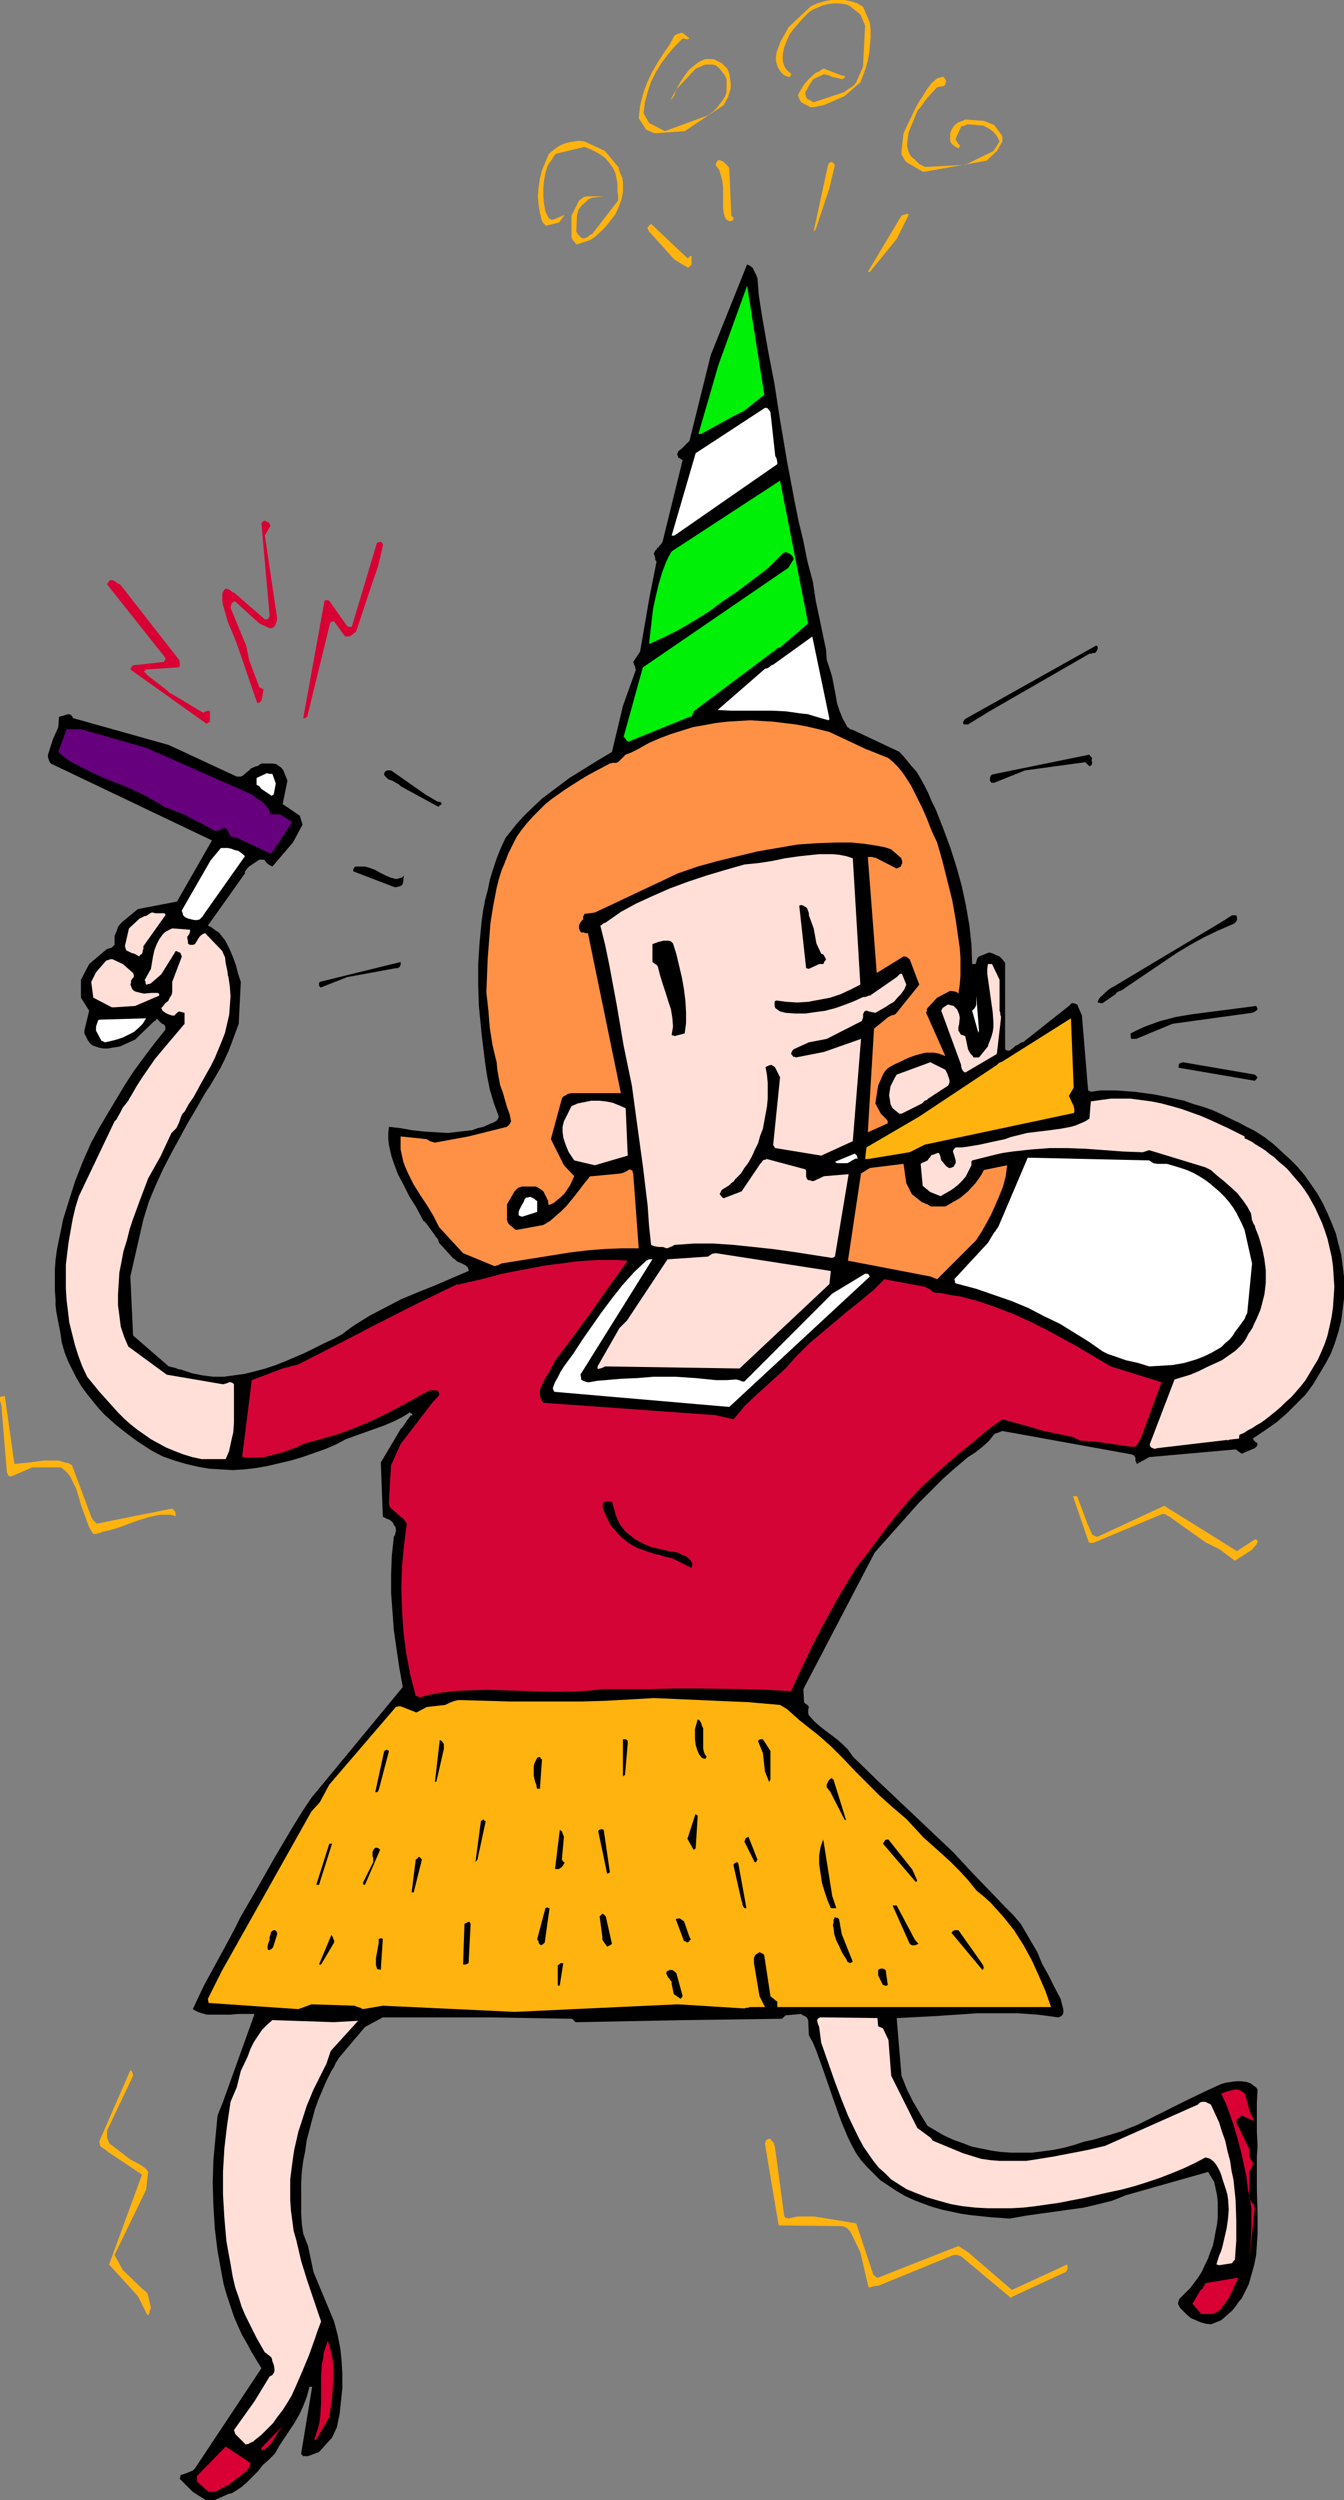 <?xml version="1.0" encoding="UTF-8" standalone="no"?>
<svg
   version="1.0"
   width="83.744mm"
   height="155.668mm"
   id="svg95"
   sodipodi:docname="Party Girl 3.wmf"
   xmlns:inkscape="http://www.inkscape.org/namespaces/inkscape"
   xmlns:sodipodi="http://sodipodi.sourceforge.net/DTD/sodipodi-0.dtd"
   xmlns="http://www.w3.org/2000/svg"
   xmlns:svg="http://www.w3.org/2000/svg">
  <rect width="100%" height="100%" fill="#808080" stroke="none"/>
  <sodipodi:namedview
     id="namedview95"
     pagecolor="#ffffff"
     bordercolor="#000000"
     borderopacity="0.25"
     inkscape:showpageshadow="2"
     inkscape:pageopacity="0.0"
     inkscape:pagecheckerboard="0"
     inkscape:deskcolor="#d1d1d1"
     inkscape:document-units="mm" />
  <defs
     id="defs1">
    <pattern
       id="WMFhbasepattern"
       patternUnits="userSpaceOnUse"
       width="6"
       height="6"
       x="0"
       y="0" />
  </defs>
  <path
     style="fill:#000000;fill-opacity:1;fill-rule:evenodd;stroke:none"
     d="m 48.955,588.353 h 1.616 l 3.231,-1.454 0.808,-0.162 0.808,-0.485 1.454,-0.97 1.293,-1.131 1.293,-1.293 0.646,-0.646 0.646,-0.646 1.131,-1.454 1.454,-1.293 1.454,-1.454 0.969,-1.778 1.293,-1.939 2.262,-3.393 1.131,-1.939 0.969,-2.101 0.808,-2.101 0.323,-1.131 0.323,-1.293 h 0.646 l -2.585,15.674 v 0.162 l 0.162,0.162 0.323,0.323 h 1.131 l 2.585,-0.97 3.07,-3.393 1.131,-2.424 0.646,-3.07 0.323,-3.07 0.323,-3.07 v -3.232 l -0.162,-3.07 -0.323,-3.07 -0.646,-3.232 -0.808,-3.07 -4.847,-11.635 -1.293,-6.14 -1.131,-2.909 -0.323,-2.262 -0.162,-2.424 v -2.585 -2.424 -2.424 l 0.162,-2.585 0.323,-2.424 0.485,-2.424 0.323,-2.424 0.646,-2.424 0.646,-2.424 0.646,-2.424 0.808,-2.262 0.969,-2.262 0.969,-2.262 1.131,-2.262 0.323,-0.485 0.323,-0.485 0.323,-0.808 0.808,-1.293 6.14,-7.272 4.201,-2.262 h 25.043 l 19.388,0.323 h 0.162 l 0.162,0.162 0.162,0.162 0.323,0.323 0.162,0.162 h 0.323 l 24.881,-0.485 23.427,-0.323 0.323,-0.323 0.485,-0.485 3.716,-0.323 0.323,0.323 0.485,0.162 0.485,0.323 0.162,0.323 0.162,0.323 0.162,3.555 0.969,1.778 0.808,1.939 1.454,4.04 1.454,4.201 1.454,4.201 1.454,4.04 0.808,1.939 0.808,1.939 0.969,1.939 0.969,1.778 1.131,1.616 1.293,1.454 1.616,1.616 1.616,1.616 1.939,1.293 1.939,1.293 1.939,1.131 2.1,0.97 2.1,0.808 2.262,0.808 2.262,0.646 2.262,0.485 2.262,0.485 2.262,0.323 4.685,0.485 4.524,0.323 3.554,-0.646 3.393,-0.485 3.554,-0.485 3.393,-0.485 3.554,-0.485 3.393,-0.808 3.231,-0.808 1.616,-0.646 1.616,-0.646 19.388,-5.494 1.454,2.424 0.323,1.616 0.323,1.454 0.162,1.778 v 1.616 1.778 l -0.162,1.616 -0.323,1.616 -0.323,1.778 -0.323,1.616 -0.646,1.616 -0.485,1.454 -0.808,1.616 -0.646,1.454 -0.808,1.293 -0.969,1.293 -0.969,1.293 -0.485,0.485 -0.485,0.485 -0.808,0.808 -0.808,0.808 -0.162,0.485 -0.162,0.646 0.485,0.97 0.808,0.808 0.808,0.808 0.969,0.808 1.131,0.485 1.131,0.485 1.131,0.323 1.293,0.162 2.424,-0.97 2.585,-2.262 0.808,-0.97 0.646,-0.97 0.808,-0.97 0.485,-0.97 1.131,-2.262 0.646,-2.262 0.646,-2.262 0.485,-2.424 0.162,-2.424 0.162,-2.585 v -5.171 l -0.162,-5.171 v -5.333 -2.424 l 0.162,-2.585 -0.162,-3.555 v -3.393 -3.232 l 0.162,-3.07 -0.323,-0.485 -0.485,-0.323 -0.808,-0.646 -0.969,-0.323 -1.293,-0.162 h -1.131 l -1.293,0.162 -1.131,0.162 -1.131,0.323 -3.878,1.778 -4.039,1.939 -3.878,1.939 -3.878,1.939 -3.878,1.939 -4.039,1.616 -2.1,0.646 -4.362,1.293 -2.262,0.485 -2.424,0.808 -2.424,0.646 -2.424,0.485 -2.424,0.323 -2.585,0.323 h -2.424 -2.424 l -2.424,-0.162 -2.262,-0.323 -2.424,-0.485 -2.262,-0.485 -2.1,-0.808 -2.262,-0.808 -2.1,-0.97 -1.939,-1.131 -1.939,-1.131 -1.777,-2.909 -1.616,-2.747 -1.454,-2.909 -0.646,-1.616 -0.646,-1.616 -1.131,-13.574 v 0 l 9.371,-0.485 9.533,-0.646 h 4.847 4.847 l 4.685,0.323 2.424,0.323 2.424,0.323 0.323,-0.162 0.323,-0.162 0.323,-0.323 0.162,-0.485 v -0.646 l -0.162,-0.646 -0.162,-0.646 -0.323,-1.293 -1.454,-2.747 -1.454,-2.909 -1.454,-2.585 -1.131,-2.747 -3.878,-6.625 -1.777,-2.101 -1.939,-1.939 -4.039,-4.201 -4.201,-4.363 -3.878,-4.201 -5.978,-5.656 -5.978,-5.656 -5.816,-5.494 -5.978,-5.817 -1.131,-1.616 -1.293,-1.293 -1.293,-1.131 -1.293,-0.97 -1.293,-0.97 -1.454,-1.131 -1.293,-1.131 -1.293,-1.454 -0.162,-0.485 v -0.323 -0.485 l 0.162,-0.646 -0.162,-0.323 -0.646,-0.485 -0.323,-0.323 -0.162,-3.07 16.803,-32.157 5.17,-5.817 2.585,-2.909 2.585,-2.909 2.747,-2.747 2.908,-2.909 2.908,-2.585 3.07,-2.585 1.777,-1.131 1.616,-1.293 1.454,-1.293 1.293,-1.616 0.162,-0.162 0.485,-0.162 0.485,-0.162 0.808,-0.323 30.375,5.494 0.485,0.162 0.162,0.162 0.162,0.162 0.162,0.323 v 0.323 0.323 l 0.323,0.808 2.908,-1.616 20.034,-1.778 h 0.485 l 0.323,0.323 0.485,0.323 0.485,0.323 3.07,-1.293 v 0 l 0.162,-0.162 0.323,-0.323 0.162,-0.485 -0.162,-0.323 -0.323,-0.162 -0.323,-0.323 -0.323,-0.485 2.908,-1.939 2.747,-1.939 2.424,-2.101 2.262,-2.262 2.1,-2.101 1.777,-2.424 1.454,-2.424 1.454,-2.424 1.293,-2.424 0.969,-2.585 0.808,-2.585 0.646,-2.585 0.323,-2.585 0.323,-2.585 v -2.585 -2.585 l -0.323,-2.585 -0.323,-2.585 -0.646,-2.424 -0.646,-2.585 -0.969,-2.424 -0.969,-2.262 -1.131,-2.424 -1.293,-2.262 -1.454,-2.101 -1.454,-2.101 -1.777,-2.101 -1.777,-1.778 -1.939,-1.778 -1.939,-1.778 -2.1,-1.616 -2.262,-1.454 -1.939,-0.97 -1.777,-0.97 -2.1,-0.97 -1.939,-0.97 -2.1,-0.97 -2.262,-0.808 -2.262,-0.646 -2.262,-0.808 -2.262,-0.485 -2.262,-0.485 -2.424,-0.485 -4.685,-0.646 -2.262,-0.162 -2.262,-0.162 h -2.424 -1.131 l -1.131,0.162 -0.969,0.162 -0.485,-0.162 -0.323,-0.162 -1.454,-17.613 -0.969,-2.262 v -0.162 l -0.162,-0.162 -0.323,-0.162 -0.485,-0.162 h -0.162 -0.323 l -0.323,0.323 -0.323,0.323 -10.825,8.564 h -0.323 l -0.485,0.323 -0.485,0.323 -0.485,0.162 -0.646,0.646 -0.323,0.162 -0.323,0.323 h -0.646 l -0.323,-0.162 -0.162,-0.162 v -20.037 -0.323 l -0.162,-0.162 -0.485,-0.646 -0.323,-0.323 -0.323,-0.323 -0.808,-0.323 -0.646,-0.323 -0.969,-0.323 -2.424,0.97 -0.323,0.323 -0.162,0.323 -0.162,0.646 -0.162,0.485 h -0.808 l -0.162,-4.525 -0.485,-4.525 -0.808,-4.686 -0.969,-4.525 -1.293,-4.686 -1.454,-4.525 -1.616,-4.363 -1.777,-4.525 -0.969,-1.939 -0.808,-1.939 -0.808,-1.616 -0.969,-1.778 -0.969,-1.616 -1.293,-1.454 -1.293,-1.616 -1.454,-1.616 -10.987,-5.171 -0.646,-0.162 -0.323,-0.323 -0.323,-0.162 -0.485,-0.97 -0.485,-0.808 -0.808,-1.939 -0.646,-1.939 -0.323,-1.939 -0.808,-4.201 -0.646,-2.101 -0.646,-1.939 -0.162,-2.424 -0.485,-2.262 -0.969,-4.686 -0.969,-4.525 -0.323,-2.101 -0.323,-2.262 -1.293,-4.848 -0.969,-4.848 -1.131,-4.686 -0.969,-4.848 -1.777,-9.372 -0.808,-4.848 -0.808,-4.686 -0.646,-4.201 -0.646,-4.201 -1.616,-8.403 -1.454,-8.403 -0.646,-4.201 -0.323,-4.201 H 178.209 V 64.96 l -0.323,-0.646 -0.323,-0.646 -0.323,-0.646 -0.646,-0.485 -0.323,-0.162 -0.323,-0.162 -8.563,21.33 -5.009,20.199 -0.485,0.485 -0.646,0.646 -0.323,0.323 -0.323,0.323 -0.808,0.646 -0.162,0.323 -0.162,0.485 0.162,0.323 0.162,0.485 h 0.162 0.162 v 0.162 h 0.162 l 0.162,0.162 0.323,0.162 -4.685,19.068 -0.162,0.323 -0.162,0.323 -0.485,0.485 -0.162,0.323 -0.323,0.162 -0.162,0.323 -0.323,0.323 -0.162,0.323 -0.162,0.323 0.323,0.97 v 0.485 l 0.323,0.485 -1.616,8.08 -2.262,13.089 -1.616,2.424 0.162,0.485 0.162,0.323 0.162,0.485 v 0.323 l 0.162,0.162 -3.07,8.564 -2.585,10.827 -3.231,1.939 -3.393,2.101 -3.393,2.101 -3.231,2.424 -3.231,2.424 -3.07,2.909 -1.454,1.454 -1.454,1.616 -1.293,1.616 -1.293,1.616 -1.131,2.424 -0.969,2.424 -0.808,2.424 -0.808,2.585 -0.485,2.424 -0.646,2.424 -0.485,2.585 -0.323,2.424 -0.485,5.009 -0.323,5.009 v 4.848 l 0.162,5.009 0.646,6.625 0.808,6.625 0.485,3.232 0.646,3.232 0.969,3.232 1.131,3.07 -0.162,0.485 -0.323,0.485 -0.808,0.485 -0.485,0.162 -1.131,0.485 -0.646,0.323 -1.454,0.323 -1.293,0.485 -1.454,0.162 -1.454,0.162 -2.747,0.323 -2.747,-0.162 -2.747,-0.162 -2.908,-0.323 -2.747,-0.485 -2.747,-0.323 -0.162,1.454 v 1.454 l 0.162,1.454 0.323,1.454 0.323,1.293 0.485,1.454 0.969,2.585 1.454,2.747 1.293,2.585 1.454,2.262 1.293,2.424 0.162,0.323 0.323,0.646 0.485,0.323 2.262,3.07 0.162,0.323 0.323,0.323 0.323,0.485 v 0.162 l 0.162,0.485 3.231,3.555 0.485,0.323 0.323,0.323 0.485,0.323 0.485,0.162 0.646,0.323 0.646,0.323 0.485,0.485 0.162,0.485 v 0.323 l -7.917,3.393 -4.039,1.616 -3.878,1.616 -3.716,1.939 -3.716,1.939 -3.393,2.101 -1.616,1.131 -1.454,1.131 -2.1,1.131 -2.1,0.97 -2.262,1.131 -2.262,1.131 -4.524,1.939 -2.424,0.97 -2.424,0.808 -2.424,0.646 -2.585,0.646 -2.424,0.323 -2.424,0.323 h -2.585 l -2.424,-0.323 -2.424,-0.485 -2.424,-0.808 -0.808,-0.162 -0.808,-0.323 -0.808,-0.162 -0.646,-0.162 -8.402,-7.272 -0.646,-13.897 3.07,-13.412 1.293,-4.201 1.616,-3.878 1.777,-3.878 1.939,-3.717 3.878,-7.11 2.1,-3.555 1.939,-3.393 1.293,-1.939 2.262,-3.878 0.969,-1.939 0.969,-2.101 0.808,-2.101 1.616,-4.363 0.485,-9.857 -0.646,-1.939 -0.485,-1.939 -0.646,-1.778 -0.808,-1.939 -0.808,-1.616 -0.485,-0.808 -0.646,-0.808 -0.646,-0.808 -0.808,-0.485 -0.808,-0.646 -0.969,-0.485 8.725,-12.281 v -0.485 l 0.323,-0.323 0.323,-0.485 0.323,-0.323 2.424,-1.616 h 0.646 0.323 l 0.323,0.162 0.323,0.485 0.323,0.323 0.485,0.323 0.646,0.323 4.847,-5.656 2.262,-4.201 -0.646,-2.101 -4.039,-2.747 1.131,-5.494 -0.969,-2.424 -0.485,-0.646 -0.485,-0.323 -0.646,-0.485 -0.969,-0.162 h -1.777 -0.485 -0.323 l -0.485,0.323 -0.485,0.323 h -0.323 l -0.323,0.162 -0.808,0.323 -0.485,0.485 -0.808,0.646 -0.485,0.485 -0.646,0.323 h -0.969 l -15.995,-7.433 -22.458,-6.302 -0.162,-0.162 -0.162,-0.323 -0.323,-0.323 -0.485,-0.162 -2.262,0.646 -0.162,2.424 -1.293,2.909 -1.131,3.555 v 0.646 l 0.162,0.485 0.162,0.485 0.323,0.485 37.968,18.098 -8.24,14.382 -9.209,1.778 -3.554,2.909 -0.646,0.646 -0.485,0.646 -0.323,0.97 -0.485,1.131 v 1.778 0.323 l -0.162,0.162 -0.485,0.485 -0.485,0.162 -0.646,0.162 -4.201,3.555 -1.939,3.717 v 4.201 l 1.939,3.07 -1.131,4.686 v 0.323 0.323 l 0.162,0.323 0.162,0.323 0.323,0.646 0.162,0.323 0.323,0.485 0.646,0.646 0.808,0.323 0.969,0.323 0.969,0.162 h 0.969 l 0.969,-0.162 1.939,-0.323 3.554,-1.616 4.524,-4.363 h 0.162 l 0.162,-0.162 0.162,-0.162 v -0.162 h 0.162 l 0.162,0.162 0.323,0.323 0.323,0.323 0.323,0.323 0.485,0.162 0.323,0.485 v 0.485 0.323 l -0.162,0.162 -2.585,3.232 -2.424,3.232 -2.262,3.07 -2.1,3.232 -1.939,3.232 -1.939,3.232 -2.1,3.555 -1.939,3.555 -1.939,4.363 -1.777,4.525 -1.454,4.525 -1.454,4.686 -0.485,2.424 -0.485,2.262 -0.485,2.424 -0.323,2.424 -0.162,2.262 v 2.424 2.424 l 0.162,2.262 v 1.293 l 0.162,1.454 0.485,2.585 0.485,2.424 0.162,1.131 0.162,1.131 0.646,2.262 0.808,2.101 0.969,1.939 0.969,1.939 1.131,1.939 1.293,1.778 1.293,1.616 1.293,1.616 1.454,1.616 1.616,1.454 1.454,1.293 1.616,1.293 3.231,2.424 3.231,2.101 2.747,1.454 2.747,0.97 2.747,0.808 2.747,0.646 2.747,0.485 2.747,0.162 2.747,0.162 2.747,-0.162 2.747,-0.323 2.747,-0.485 2.747,-0.646 2.747,-0.646 2.747,-0.808 2.747,-0.97 2.747,-0.97 2.585,-1.131 2.1,-1.131 2.262,-0.808 4.524,-1.616 2.262,-0.808 2.262,-0.97 1.939,-0.97 0.808,-0.485 0.969,-0.646 h -0.162 0.162 l 0.485,0.323 0.162,0.162 v 0.162 0.162 l -0.323,-0.162 -0.969,1.293 -0.646,0.97 -0.323,0.485 -0.485,0.485 -4.685,7.918 0.485,12.766 0.969,0.485 0.485,0.162 0.485,0.323 0.485,0.485 0.162,0.485 0.323,0.323 0.162,0.646 v 0.485 l -0.162,0.485 v 0.323 l -0.323,0.485 -0.485,4.525 -0.162,4.363 v 4.363 l 0.323,4.363 0.323,4.363 0.646,4.525 0.646,4.363 0.808,4.525 -21.489,26.016 -2.262,3.393 -2.1,3.393 -4.201,7.11 -4.039,7.11 -4.039,6.948 -1.454,2.909 -1.454,2.747 -2.908,5.333 -2.908,5.332 -1.293,2.747 -1.293,2.747 0.808,0.485 0.808,0.323 1.616,0.485 h 1.777 1.939 1.939 l 1.777,-0.162 h 1.939 1.939 l -7.432,20.684 -1.293,3.232 -0.485,5.171 -0.485,5.333 -0.162,5.333 0.162,5.332 0.323,5.333 0.646,5.333 0.969,5.332 0.485,2.585 0.808,2.747 0.808,2.424 0.808,2.424 0.969,2.262 0.969,2.101 1.131,1.939 1.131,2.101 2.262,3.717 -15.672,23.592 -0.323,0.323 -0.162,0.162 -0.808,0.323 -0.808,0.323 -0.969,0.323 H 42.654 l -0.162,0.162 v 0.323 l -0.162,0.485 3.07,3.07 3.07,1.939 z"
     id="path1" />
  <path
     style="fill:#d90033;fill-opacity:1;fill-rule:evenodd;stroke:none"
     d="m 49.601,586.414 h 0.969 l 3.231,-1.616 4.201,-3.232 0.323,-0.485 0.323,-0.323 0.162,-0.485 0.162,-0.485 v -0.162 l -5.816,-3.878 -6.786,6.948 v 1.293 l 2.747,2.424 z"
     id="path2" />
  <path
     style="fill:#d90033;fill-opacity:1;fill-rule:evenodd;stroke:none"
     d="m 62.365,576.396 0.646,-0.485 0.646,-0.646 0.969,-1.454 0.969,-1.616 1.131,-1.454 -5.17,5.333 v 0.323 0.162 l 0.162,0.162 v 0 l 0.162,-0.162 z"
     id="path3" />
  <path
     style="fill:#ffdfd8;fill-opacity:1;fill-rule:evenodd;stroke:none"
     d="m 58.649,575.103 0.162,-0.162 0.323,-0.162 0.485,-0.162 0.162,-0.162 0.162,-0.162 1.616,-1.293 1.454,-1.454 1.293,-1.293 1.131,-1.616 1.131,-1.454 1.131,-1.778 0.969,-1.616 0.808,-1.778 1.616,-3.717 1.616,-3.878 1.454,-4.04 0.646,-1.939 0.808,-2.101 -3.231,-9.534 -1.454,-4.686 -1.131,-4.848 -0.646,-2.262 -0.323,-2.424 -0.323,-2.424 -0.162,-2.424 v -2.424 -2.424 l 0.323,-2.585 0.323,-2.424 0.323,-2.101 0.485,-2.101 0.485,-2.101 0.646,-1.939 1.293,-4.04 1.616,-3.878 3.07,-6.14 0.969,-2.909 6.463,-7.11 -5.655,0.323 -14.541,-0.485 -1.293,1.131 -1.131,1.131 -0.969,1.454 -0.969,1.454 -0.808,1.616 -0.646,1.778 -1.616,3.393 -0.969,3.878 -1.454,3.393 -0.808,5.494 -0.646,5.494 -0.323,5.494 v 5.332 l 0.323,5.494 0.485,5.494 0.485,2.747 0.485,2.585 0.485,2.909 0.646,2.747 0.808,2.262 0.646,2.101 0.808,1.939 0.969,1.939 1.777,3.555 1.939,3.393 0.323,0.162 0.323,0.323 0.485,0.323 0.485,0.485 0.162,0.808 0.323,0.808 0.162,0.97 v 0.485 l -0.162,0.485 -0.162,0.162 -0.162,0.323 -0.646,0.323 -3.554,5.817 -4.847,6.787 0.162,0.485 0.162,0.485 0.808,0.808 0.323,0.323 0.485,0.485 0.485,0.485 0.323,0.323 z"
     id="path4" />
  <path
     style="fill:#d90033;fill-opacity:1;fill-rule:evenodd;stroke:none"
     d="m 74.483,574.133 3.07,-5.332 0.646,-4.525 0.162,-2.262 0.162,-2.262 v -2.262 l -0.162,-2.101 -0.485,-2.262 -0.646,-2.262 -0.485,1.293 -0.485,1.454 -0.162,1.454 -0.323,1.293 -0.162,2.909 v 3.07 2.909 l -0.162,2.909 -0.162,1.616 -0.323,1.454 -0.485,1.454 -0.485,1.454 z"
     id="path5" />
  <path
     style="fill:#d90033;fill-opacity:1;fill-rule:evenodd;stroke:none"
     d="m 68.343,568.154 0.485,-0.646 0.162,-0.162 0.323,-0.323 z"
     id="path6" />
  <path
     style="fill:#ffb30f;fill-opacity:1;fill-rule:evenodd;stroke:none"
     d="m 35.06,544.562 0.162,-0.323 v -0.323 l 0.323,-0.808 -0.808,-3.393 -0.323,-0.323 -0.323,-0.323 -0.485,-0.323 -0.323,-0.323 -4.362,-4.201 -1.939,-3.555 7.432,-15.351 0.485,-4.201 -0.323,-0.485 -0.323,-0.323 -1.131,-0.808 -1.131,-0.646 -1.293,-0.646 -4.201,-3.232 -0.485,-0.323 -0.323,-0.323 -0.162,-0.485 -0.323,-0.808 v -1.616 l 6.14,-12.927 v -0.162 l -0.162,-0.485 -0.162,-0.485 -0.323,-0.162 -7.271,16.644 v 0.485 l 0.162,0.646 0.323,0.323 0.485,0.323 0.485,0.323 0.323,0.323 8.24,5.494 -7.755,21.168 6.786,7.433 2.262,4.525 z"
     id="path7" />
  <path
     style="fill:#d90033;fill-opacity:1;fill-rule:evenodd;stroke:none"
     d="m 283.39,544.562 h 1.777 l 0.808,-0.162 0.646,-0.323 0.485,-0.323 0.485,-0.485 0.808,-1.131 0.485,-0.646 0.485,-0.646 2.262,-4.848 -7.755,1.293 -0.162,0.485 -0.323,0.323 -0.162,0.485 -0.485,0.323 -1.939,3.232 2.1,2.424 z"
     id="path8" />
  <path
     style="fill:#ffb30f;fill-opacity:1;fill-rule:evenodd;stroke:none"
     d="m 238.313,540.522 12.602,-5.817 0.323,-0.323 0.162,-0.485 v -0.485 -0.323 l -0.162,-0.162 -12.925,5.979 -10.34,-8.888 -2.262,-1.454 -18.903,7.433 h -0.323 l -0.162,-0.162 -0.646,-0.485 -4.039,-12.119 -3.878,-0.646 -4.039,-0.646 -1.939,-0.323 h -2.1 -1.939 l -2.1,0.485 -0.323,-0.162 h -0.323 l -0.162,-0.162 -0.162,-0.323 -2.1,-15.674 -0.162,-0.808 -0.162,-0.646 -0.485,-0.485 -0.323,-0.485 h -0.323 -0.162 l -0.323,0.162 -0.323,0.323 -0.162,0.646 3.231,19.229 14.864,0.162 0.646,0.162 0.323,0.162 0.485,0.323 0.162,0.323 0.323,0.162 2.424,5.009 1.939,8.241 h 0.485 l 0.485,-0.162 0.646,-0.162 h 0.646 l 17.772,-7.272 h 0.808 l 0.485,0.162 0.485,0.162 11.794,9.857 z"
     id="path9" />
  <path
     style="fill:#ffdfd8;fill-opacity:1;fill-rule:evenodd;stroke:none"
     d="m 287.106,533.089 3.07,-0.485 0.162,-0.323 0.162,-0.162 0.323,-0.323 0.323,-4.525 v -4.686 l -0.162,-4.848 -0.485,-4.686 -0.485,-2.262 -0.323,-2.262 -0.646,-2.424 -0.485,-2.262 -0.808,-2.262 -0.646,-2.101 -0.969,-2.101 -0.969,-2.101 -0.646,-0.323 -0.323,-0.162 -0.323,-0.162 h -0.808 l -0.485,0.162 -0.485,0.485 -21.812,9.695 -4.039,0.97 -4.201,0.808 -4.201,0.808 -4.039,0.646 -2.1,0.323 h -2.1 -2.1 -2.1 l -2.1,-0.162 -2.262,-0.323 -2.1,-0.646 -2.1,-0.646 -6.624,-2.747 -0.646,-0.323 -0.162,-0.323 -0.323,-0.323 -3.07,-2.262 -6.14,-12.281 -0.646,-8.403 -1.293,-2.747 -0.323,-0.162 h -0.162 l -0.162,-0.162 h -0.162 l -0.323,-0.162 -0.162,-1.939 -13.249,-0.162 h -0.323 l -0.162,0.162 -0.323,0.162 -0.162,0.323 0.162,0.808 0.323,0.808 0.485,3.717 3.231,9.211 1.454,3.878 1.616,4.04 1.777,3.717 0.969,1.939 0.969,1.778 1.131,1.616 1.131,1.616 1.293,1.616 1.454,1.293 1.454,1.454 1.777,1.131 1.777,1.131 1.939,0.808 2.908,1.131 2.747,0.808 2.908,0.808 2.747,0.485 2.908,0.323 2.908,0.162 h 2.747 2.908 l 2.908,-0.162 2.747,-0.323 5.655,-0.808 5.816,-1.131 5.655,-1.293 3.07,-0.646 3.07,-0.808 3.07,-0.97 2.908,-0.97 2.908,-1.131 2.747,-1.131 2.747,-1.293 2.424,-1.293 0.646,0.162 0.485,0.162 0.808,0.646 0.646,0.808 0.646,1.131 0.485,1.131 0.323,1.131 0.808,2.424 0.323,1.131 0.162,1.131 0.162,2.424 -0.162,2.101 -0.323,2.262 -0.485,2.101 -0.485,2.101 -0.323,1.131 -0.485,1.131 -0.646,2.101 h 0.162 z"
     id="path10" />
  <path
     style="fill:#d90033;fill-opacity:1;fill-rule:evenodd;stroke:none"
     d="m 294.215,531.796 1.293,-12.281 -0.162,-0.323 v -0.323 l -0.485,-0.485 -0.323,-0.485 -0.162,-0.323 -0.162,-0.323 v -6.14 l 0.162,-0.323 0.323,-0.485 0.162,-0.485 0.162,-0.485 v -0.646 l -0.323,-0.162 -0.162,-0.485 -0.323,-0.485 v -1.778 l -3.07,-6.302 v -0.323 l 0.323,-0.485 0.969,-0.808 2.908,1.293 -1.131,-2.585 -0.969,-3.717 -0.323,-0.323 -0.162,-0.162 -0.323,-0.162 -0.485,-0.323 -0.646,-0.162 h -0.646 l -0.485,0.162 -0.646,0.162 -0.646,0.162 -1.293,0.485 1.131,2.424 0.969,2.585 0.969,2.909 0.808,2.747 0.808,3.07 0.646,2.909 0.646,3.07 0.323,2.909 0.485,2.101 0.323,2.262 v 1.939 2.101 l -0.162,4.04 z"
     id="path11" />
  <path
     style="fill:#ffb30f;fill-opacity:1;fill-rule:evenodd;stroke:none"
     d="m 121.176,473.462 38.453,-1.778 15.672,0.97 0.485,-0.162 h 0.323 l 0.485,-0.162 h 0.323 3.231 l -1.293,-2.585 -1.293,-7.756 v -1.293 l 0.162,-0.323 0.162,-0.323 0.485,-0.323 0.485,-0.323 0.323,0.162 0.323,0.162 0.323,0.162 0.162,0.323 1.454,9.534 0.323,0.323 0.485,0.323 0.323,0.323 0.485,0.323 v 0.646 0.646 h 64.466 l -1.293,-3.717 -1.616,-3.717 -1.616,-3.555 -1.939,-3.555 -1.131,-1.778 -1.131,-1.778 -1.293,-1.616 -1.293,-1.616 -1.454,-1.616 -1.454,-1.616 -1.616,-1.454 -1.777,-1.454 -1.939,-2.424 -1.939,-2.101 -2.1,-2.101 -2.1,-1.939 -4.362,-3.878 -1.939,-2.101 -2.1,-2.262 -3.231,-2.747 -3.07,-2.747 -2.908,-2.909 -2.908,-2.909 -2.747,-2.909 -2.747,-2.747 -2.908,-2.585 -3.07,-2.424 -0.808,-0.646 -0.808,-0.646 -1.454,-1.293 -1.454,-1.293 -0.808,-0.485 -0.808,-0.485 -7.432,-0.646 -7.432,-0.323 -7.271,-0.323 -7.594,-0.323 -5.655,0.323 -5.816,0.323 -5.655,0.162 h -5.493 -11.148 l -11.148,-0.323 h -1.293 l -1.131,0.323 -0.808,0.323 -0.969,0.485 -4.362,0.485 -2.424,1.293 -3.716,-1.454 h -0.485 l -0.646,0.162 -15.672,18.26 -2.262,4.201 -1.939,2.101 -21.165,37.651 -3.231,6.464 0.162,0.97 21.165,1.454 3.07,-1.131 10.179,0.323 0.323,0.162 0.485,0.162 0.485,0.162 0.646,0.323 4.685,-0.808 z"
     id="path12" />
  <path
     style="fill:#000000;fill-opacity:1;fill-rule:evenodd;stroke:none"
     d="m 160.437,470.23 0.323,-0.485 -1.454,-5.333 -0.485,-0.485 -0.485,-0.323 h -0.646 l -0.646,0.323 -0.162,0.485 0.162,0.323 0.323,0.646 0.323,0.323 0.162,0.323 0.323,0.323 v 0.485 l 0.485,2.424 1.616,1.131 z"
     id="path13" />
  <path
     style="fill:#000000;fill-opacity:1;fill-rule:evenodd;stroke:none"
     d="m 131.839,467.16 0.808,-5.171 h -0.323 -0.323 l -0.323,0.323 -0.323,0.162 v 4.686 l 0.162,0.162 h 0.162 v 0 z"
     id="path14" />
  <path
     style="fill:#000000;fill-opacity:1;fill-rule:evenodd;stroke:none"
     d="m 208.584,467.322 0.485,-0.162 -0.485,-3.555 -0.323,-0.162 -0.323,-0.162 h -0.485 l -0.485,0.162 -0.162,0.162 v 0.485 0.485 0.323 l 1.131,2.262 h 0.162 z"
     id="path15" />
  <path
     style="fill:#000000;fill-opacity:1;fill-rule:evenodd;stroke:none"
     d="m 89.67,463.605 0.485,-7.272 -0.162,-0.162 h -0.162 -0.323 l -0.323,0.162 v 0.97 l -0.162,0.808 -0.162,0.97 -0.162,0.808 -0.162,0.97 v 0.808 0.808 l 0.323,0.97 h 0.323 0.162 z"
     id="path16" />
  <path
     style="fill:#000000;fill-opacity:1;fill-rule:evenodd;stroke:none"
     d="m 231.527,463.443 0.162,-0.323 -0.162,-0.646 -0.162,-0.162 -0.162,-0.323 -5.493,-7.756 h -0.323 -0.485 l -0.485,0.162 -0.323,0.485 7.271,8.726 z"
     id="path17" />
  <path
     style="fill:#000000;fill-opacity:1;fill-rule:evenodd;stroke:none"
     d="m 75.614,462.312 3.07,-5.171 v -0.485 l -0.162,-0.323 -0.162,-0.485 -0.323,-0.485 -2.908,6.948 z"
     id="path18" />
  <path
     style="fill:#000000;fill-opacity:1;fill-rule:evenodd;stroke:none"
     d="m 109.705,462.312 0.646,-0.323 0.485,-9.211 -0.162,-0.323 v -0.162 h -0.323 -0.162 l -0.485,0.323 h -0.162 l -0.162,0.162 -0.323,9.534 z"
     id="path19" />
  <path
     style="fill:#000000;fill-opacity:1;fill-rule:evenodd;stroke:none"
     d="m 200.183,461.989 0.646,-0.323 -2.585,-6.464 -0.646,-3.555 -0.162,-0.162 -0.162,-0.162 h -0.323 l -0.323,-0.162 -0.323,0.646 v 0.646 l -0.162,0.646 0.162,0.646 0.162,1.454 0.485,1.454 0.646,1.293 0.646,1.454 0.808,1.293 0.323,0.485 0.162,0.485 z"
     id="path20" />
  <path
     style="fill:#000000;fill-opacity:1;fill-rule:evenodd;stroke:none"
     d="m 63.496,458.919 0.162,-0.162 h 0.162 v 0 l 0.162,-0.162 0.162,-0.162 0.162,-0.162 0.969,-3.07 V 454.879 l -0.162,-0.323 -0.323,-0.323 h -0.323 l -0.323,0.162 -0.323,0.323 -0.162,0.646 -0.162,0.485 v 0.323 0.323 l -0.323,0.808 -0.162,0.808 v 0.323 l 0.162,0.485 z"
     id="path21" />
  <path
     style="fill:#000000;fill-opacity:1;fill-rule:evenodd;stroke:none"
     d="m 143.634,457.788 0.485,-0.323 -1.454,-6.464 v 0 l -0.162,-0.162 -0.323,-0.323 -0.323,-0.162 -0.323,0.323 -0.323,0.323 0.646,4.848 v 0.646 l 0.323,0.485 0.323,0.485 0.485,0.646 z"
     id="path22" />
  <path
     style="fill:#000000;fill-opacity:1;fill-rule:evenodd;stroke:none"
     d="m 127.962,457.464 0.323,-0.323 1.131,-8.08 h -0.162 -0.162 v -0.162 h -0.162 -0.162 l -0.323,0.162 -1.939,7.272 0.162,0.323 0.162,0.162 v 0.323 l 0.162,0.323 0.162,0.162 0.323,0.162 z"
     id="path23" />
  <path
     style="fill:#000000;fill-opacity:1;fill-rule:evenodd;stroke:none"
     d="m 214.724,457.788 h 0.808 l 0.323,-0.162 0.485,-0.162 -0.485,-0.485 -0.485,-0.646 -4.201,-7.918 h -0.969 l 4.039,9.049 z"
     id="path24" />
  <path
     style="fill:#000000;fill-opacity:1;fill-rule:evenodd;stroke:none"
     d="m 161.891,457.141 0.485,-0.323 v -0.162 l 0.162,-0.162 h 0.162 v -0.162 l -0.162,-0.162 -0.162,-0.323 -1.293,-3.717 -0.323,-0.162 -0.162,-0.162 -0.485,-0.323 h -0.485 l -0.485,0.162 1.939,5.171 h 0.323 l 0.162,0.162 z"
     id="path25" />
  <path
     style="fill:#000000;fill-opacity:1;fill-rule:evenodd;stroke:none"
     d="m 175.786,449.062 -1.939,-10.665 -0.323,-0.162 -0.323,0.162 -0.323,0.162 -0.162,0.323 1.939,8.564 0.162,0.323 v 0.323 l 0.162,0.485 0.323,0.485 z"
     id="path26" />
  <path
     style="fill:#000000;fill-opacity:1;fill-rule:evenodd;stroke:none"
     d="m 196.628,449.062 h 0.323 l -0.969,-2.909 -2.1,-13.25 -0.323,0.808 -0.323,0.97 -0.162,0.97 -0.162,0.97 v 1.131 0.97 l 0.323,2.101 0.323,2.262 0.646,2.101 0.646,1.939 0.808,1.939 h 0.323 0.323 z"
     id="path27" />
  <path
     style="fill:#000000;fill-opacity:1;fill-rule:evenodd;stroke:none"
     d="m 97.425,445.345 1.939,-7.756 -0.323,-0.323 -0.323,-0.323 -0.162,0.162 h -0.162 v 0.162 l -0.162,0.162 -0.323,0.162 -0.969,7.756 z"
     id="path28" />
  <path
     style="fill:#000000;fill-opacity:1;fill-rule:evenodd;stroke:none"
     d="m 75.129,443.568 3.07,-9.695 h -0.646 l -3.07,9.695 z"
     id="path29" />
  <path
     style="fill:#000000;fill-opacity:1;fill-rule:evenodd;stroke:none"
     d="m 85.954,443.568 3.554,-8.241 -0.162,-0.162 -0.162,-0.162 -0.323,-0.162 h -0.485 l -0.323,0.323 -0.162,0.323 -0.162,0.323 v 0.97 l 0.162,0.485 v 0.97 l -2.424,4.848 0.162,0.485 v 0 h 0.162 z"
     id="path30" />
  <path
     style="fill:#000000;fill-opacity:1;fill-rule:evenodd;stroke:none"
     d="m 216.016,442.598 -1.131,-2.585 -5.655,-7.11 h -0.485 l -0.323,0.162 -0.162,0.323 -0.323,0.485 7.755,9.049 z"
     id="path31" />
  <path
     style="fill:#000000;fill-opacity:1;fill-rule:evenodd;stroke:none"
     d="m 143.634,440.659 -1.454,-10.019 -0.323,-0.162 h -0.323 l -0.485,0.162 -0.162,0.323 2.1,10.019 z"
     id="path32" />
  <path
     style="fill:#000000;fill-opacity:1;fill-rule:evenodd;stroke:none"
     d="m 131.678,439.851 0.162,-0.162 0.485,-0.323 0.323,-0.485 0.323,-0.485 -0.162,-0.162 v 0 l -0.162,-0.162 v 0 l -0.162,-0.162 -0.162,-0.323 0.485,-5.333 v 0 l -0.323,-0.808 -0.162,-0.485 -0.485,-0.323 -1.131,9.211 z"
     id="path33" />
  <path
     style="fill:#000000;fill-opacity:1;fill-rule:evenodd;stroke:none"
     d="m 112.451,437.589 1.939,-9.049 H 114.067 v -0.162 l -0.162,-0.162 v 0 h -0.162 l -0.162,0.162 -0.323,0.162 -1.293,9.695 z"
     id="path34" />
  <path
     style="fill:#000000;fill-opacity:1;fill-rule:evenodd;stroke:none"
     d="m 178.048,438.235 0.323,-0.646 -2.1,-5.333 v 0 l -0.323,0.162 -0.323,0.162 -0.323,0.808 2.424,4.848 z"
     id="path35" />
  <path
     style="fill:#000000;fill-opacity:1;fill-rule:evenodd;stroke:none"
     d="m 163.83,435.003 0.485,-7.756 -0.323,-0.162 -0.162,-0.162 v -0.162 l -1.939,5.979 1.454,2.585 z"
     id="path36" />
  <path
     style="fill:#000000;fill-opacity:1;fill-rule:evenodd;stroke:none"
     d="m 199.213,428.216 -2.908,-9.372 -0.162,-0.162 h -0.162 v -0.162 -0.162 l -0.162,0.162 h -0.162 l -0.323,0.323 -0.162,0.162 -0.485,0.97 v 0.646 l 0.323,0.323 0.162,0.323 0.323,0.323 0.162,0.323 3.231,6.302 0.162,0.162 v 0.162 0 -0.162 z"
     id="path37" />
  <path
     style="fill:#000000;fill-opacity:1;fill-rule:evenodd;stroke:none"
     d="m 88.862,421.753 0.323,-0.485 2.424,-9.211 -0.323,-0.162 -0.162,-0.162 -0.323,0.162 -0.323,0.162 -2.1,9.695 z"
     id="path38" />
  <path
     style="fill:#000000;fill-opacity:1;fill-rule:evenodd;stroke:none"
     d="m 127.154,420.945 0.485,-6.948 h -0.162 l -0.162,-0.162 v -0.162 l -0.162,-0.162 h -0.323 l -0.323,0.162 -0.323,0.646 -0.323,0.646 -0.162,0.646 v 0.808 1.454 l 0.323,1.454 0.323,0.808 v 0.323 l 0.162,0.485 z"
     id="path39" />
  <path
     style="fill:#000000;fill-opacity:1;fill-rule:evenodd;stroke:none"
     d="m 102.757,419.329 1.777,-7.756 v -0.485 -0.646 l -0.323,-0.485 -0.323,-0.323 -0.323,-0.162 -1.131,9.857 z"
     id="path40" />
  <path
     style="fill:#000000;fill-opacity:1;fill-rule:evenodd;stroke:none"
     d="m 181.441,418.844 v -6.787 l -1.777,-2.747 h -0.646 l -0.323,0.162 -0.162,0.323 1.131,2.747 0.485,4.363 0.969,2.424 z"
     id="path41" />
  <path
     style="fill:#000000;fill-opacity:1;fill-rule:evenodd;stroke:none"
     d="m 147.188,417.713 0.646,-7.433 v -0.485 l -0.162,-0.323 -0.323,-0.162 h -0.323 -0.323 v 8.726 z"
     id="path42" />
  <path
     style="fill:#000000;fill-opacity:1;fill-rule:evenodd;stroke:none"
     d="m 166.092,413.996 0.323,-0.646 -0.323,-0.323 -0.162,-0.323 -0.162,-0.485 -0.162,-0.646 v -4.848 l -0.323,-0.646 -0.162,-0.646 -0.323,-0.485 -0.162,-0.162 -0.323,-0.162 -0.323,1.131 -0.323,1.131 v 1.131 1.293 l 0.162,1.293 0.323,1.131 0.485,1.131 0.646,0.808 0.323,0.162 h 0.323 z"
     id="path43" />
  <path
     style="fill:#d40536;fill-opacity:1;fill-rule:evenodd;stroke:none"
     d="m 98.718,399.453 2.585,-0.646 2.747,-0.485 2.747,-0.323 2.585,-0.162 5.493,-0.162 5.332,0.162 5.493,0.162 5.332,0.162 5.493,-0.162 2.585,-0.162 2.747,-0.323 h 11.148 l 5.655,-0.162 h 5.493 l 11.148,0.162 5.493,0.162 5.493,0.323 1.777,-3.878 1.777,-3.717 1.777,-3.717 1.939,-3.717 3.878,-7.11 4.201,-6.948 2.424,-3.07 4.847,-6.464 2.585,-3.232 2.585,-3.07 2.747,-2.909 2.908,-2.747 2.908,-2.585 3.393,-2.909 3.393,-2.747 3.231,-2.747 3.393,-2.424 6.463,1.778 3.231,0.97 7.109,1.454 0.162,0.162 0.323,0.162 0.485,0.162 0.485,0.323 4.201,0.323 7.917,1.131 h 0.162 0.323 0.323 l 0.323,-0.162 0.323,-0.485 0.323,-0.485 0.323,-0.646 0.323,-0.646 4.685,-12.766 -11.956,-3.717 -7.917,-4.686 -3.554,-1.939 -3.554,-1.939 -3.878,-1.939 -3.878,-1.778 -4.201,-1.616 -4.201,-1.454 -4.362,-1.131 -2.262,-0.323 -2.262,-0.485 h -1.131 l -0.485,-0.162 -0.323,-0.162 -0.323,-0.323 -0.485,-0.323 -0.323,-0.162 -0.646,-0.323 -9.533,-1.778 -2.585,2.585 -2.908,2.424 -3.07,2.424 -3.07,2.585 -3.07,2.585 -3.07,2.585 -2.908,2.909 -1.293,1.454 -1.293,1.454 -3.393,3.07 -3.231,2.909 -3.07,2.909 -1.293,1.616 -1.293,1.454 -4.201,-0.97 -40.554,-2.909 -0.485,-0.646 -0.162,-0.485 -0.162,-0.485 v -0.646 -0.646 l 0.162,-0.646 0.646,-1.293 0.646,-1.293 0.808,-1.293 0.646,-1.131 0.323,-0.646 0.162,-0.485 4.524,-5.979 4.362,-5.979 4.201,-5.979 4.201,-5.817 -2.262,-0.162 h -2.424 -2.424 l -2.424,0.162 -2.424,0.162 -2.424,0.323 -5.009,0.646 -5.17,0.97 -5.009,0.97 -4.847,1.293 -5.009,1.131 -0.323,0.162 h -0.162 l -0.162,-0.162 -9.048,4.363 -12.764,6.464 -0.485,0.323 -0.646,0.323 -14.541,7.433 -3.716,0.97 -7.271,2.747 -2.262,18.098 1.777,0.162 h 1.777 l 1.777,-0.162 1.777,-0.485 1.939,-0.485 1.939,-0.646 1.777,-0.646 1.616,-0.808 4.039,-1.131 4.039,-1.131 3.878,-1.454 3.878,-1.616 3.716,-1.778 3.393,-1.778 3.554,-1.939 3.231,-1.778 h 1.777 l 0.162,0.162 0.162,0.162 0.162,0.323 v 0.485 l -1.616,1.778 -7.432,9.695 -2.262,5.009 -0.485,8.403 v 0.646 l 0.162,0.646 0.323,0.485 0.485,0.323 1.777,1.616 0.485,0.323 0.323,0.323 0.323,0.485 0.323,0.485 -0.646,5.009 -0.485,5.009 -0.162,5.171 0.162,5.009 0.323,5.009 0.646,5.171 0.969,5.171 1.293,5.009 h 0.323 z"
     id="path44" />
  <path
     style="fill:#000000;fill-opacity:1;fill-rule:evenodd;stroke:none"
     d="m 162.861,368.913 0.162,-0.485 v -0.162 -0.323 l -0.323,-0.646 -0.323,-0.323 -0.323,-0.323 -0.646,-0.485 -0.969,-0.323 -0.808,-0.485 -2.1,-0.323 -2.1,-0.485 -2.1,-0.485 -1.939,-0.808 -1.777,-0.97 -1.616,-1.293 -0.808,-0.646 -0.485,-0.646 -0.646,-0.808 -0.485,-0.97 -0.485,-1.131 -0.323,-1.131 -0.646,-2.262 h -0.808 -0.808 -0.162 l -0.162,0.162 -0.162,0.323 -0.162,0.485 0.323,1.131 0.485,1.131 0.485,0.97 0.485,0.97 0.646,0.97 0.646,0.646 0.646,0.808 0.808,0.808 0.808,0.646 0.808,0.646 1.939,1.131 2.262,0.808 2.424,0.808 h 0.485 l 0.485,0.162 0.969,0.323 0.485,0.162 h 0.323 l 0.485,0.162 h 0.323 l 4.524,2.262 z"
     id="path45" />
  <path
     style="fill:#ffb30f;fill-opacity:1;fill-rule:evenodd;stroke:none"
     d="m 291.307,366.973 3.554,-2.262 0.646,-0.808 0.323,-0.323 0.323,-0.646 v -0.323 l -0.162,-0.162 -0.162,-0.162 h -0.323 l -4.201,2.747 -17.126,-10.665 -15.672,7.272 h -0.323 l -0.323,-0.162 -0.323,-0.162 -0.323,-0.162 -1.131,-2.585 -2.424,-6.464 h -0.323 -0.162 -0.323 -0.162 l 3.716,10.827 0.323,0.162 h 0.323 0.323 l 0.485,-0.162 15.834,-6.625 h 0.646 l 0.485,0.323 0.646,0.323 0.646,0.485 7.755,5.494 3.231,1.616 0.162,0.162 0.323,0.162 0.646,0.485 2.585,1.939 z"
     id="path46" />
  <path
     style="fill:#ffb30f;fill-opacity:1;fill-rule:evenodd;stroke:none"
     d="m 22.781,360.995 0.162,-0.162 h 0.323 l 0.485,-0.162 0.323,-0.162 2.1,-0.485 2.1,-0.646 2.1,-0.808 2.262,-0.808 2.1,-0.646 2.1,-0.485 1.131,-0.162 h 1.131 1.131 l 1.131,0.323 v -0.646 l -0.162,-0.485 -0.323,-0.323 -0.323,-0.323 -17.772,3.555 -0.323,-0.323 -0.323,-0.323 -0.323,-0.323 -0.323,-0.646 -4.524,-12.119 -0.808,-0.485 -0.808,-0.162 -1.616,-0.485 H 12.118 10.34 l -3.554,0.485 -1.777,0.162 -1.616,0.162 -2.262,-15.998 -0.808,0.162 h -0.162 L 0,328.838 v 0.808 l 0.162,0.485 0.162,0.646 1.293,15.674 0.162,0.323 0.162,0.485 0.323,0.162 h 0.162 0.323 l 4.847,-2.101 h 6.786 l 0.808,0.646 0.646,0.646 0.646,0.808 0.485,0.97 0.969,1.939 0.646,2.101 0.646,2.262 0.808,2.101 0.808,2.262 0.485,0.97 0.646,0.97 z"
     id="path47" />
  <path
     style="fill:#ffdfd8;fill-opacity:1;fill-rule:evenodd;stroke:none"
     d="m 48.309,343.381 h 4.847 l 0.808,-1.939 0.485,-2.262 0.485,-2.101 0.162,-2.262 v -4.525 -4.525 0 l -0.162,-0.162 -0.162,-0.162 -0.485,-0.162 H 53.964 l -0.323,0.162 -0.485,0.162 -0.646,0.162 -13.249,-2.262 -9.048,-6.625 -0.969,-2.262 -0.808,-2.424 -0.323,-2.585 -0.323,-2.424 v -2.585 l 0.162,-2.585 0.162,-2.585 0.485,-2.424 0.485,-2.585 0.808,-2.585 0.646,-2.585 0.808,-2.424 1.777,-4.848 1.777,-4.686 1.454,-2.585 1.454,-2.585 2.424,-5.171 0.162,-0.323 0.485,-0.485 0.323,-0.323 0.323,-0.323 0.162,-0.323 0.323,-0.646 0.323,-0.808 0.323,-0.97 0.323,-0.646 0.485,-0.485 0.969,-1.778 1.131,-1.616 1.939,-3.555 2.1,-3.717 0.969,-1.939 0.808,-1.939 0.808,-1.939 0.808,-2.101 0.485,-2.101 0.485,-2.101 0.162,-2.101 0.162,-2.262 -0.162,-2.262 -0.323,-2.262 -0.162,-0.485 v -0.323 l -0.162,-0.97 -0.323,-1.454 -0.162,-1.454 -0.323,-0.646 -0.323,-0.808 -4.039,-4.201 -0.485,0.162 -0.485,0.323 -0.323,0.323 -0.323,0.485 -0.485,0.808 -0.323,0.485 -0.485,0.162 h -0.646 l -0.323,-0.162 -0.162,-0.162 v -0.162 -0.323 l -0.162,-0.808 v -0.323 l 0.162,-0.162 0.323,-0.485 0.162,-0.485 v -0.162 -0.323 l -4.201,-0.323 -0.646,0.323 -0.646,0.323 -0.485,0.323 -0.485,0.485 -0.808,1.131 -0.646,1.293 -0.485,1.293 -0.323,1.454 -0.485,2.909 -1.454,2.585 v 0.162 l 0.162,0.162 v 0.323 l 0.162,0.485 h 0.162 l 0.323,-0.162 h 0.323 l 0.323,-0.162 2.424,-2.101 3.231,-5.171 v -0.162 l 0.323,-0.162 0.323,0.162 0.323,0.162 h 0.162 l 0.162,0.162 0.323,0.808 -2.262,5.979 v 2.424 l -0.162,0.646 -0.323,0.485 -0.485,0.97 -0.485,0.323 -0.323,0.323 -0.323,0.485 -0.485,0.485 0.162,0.323 0.162,0.323 0.646,0.485 0.646,0.323 0.969,0.323 h 0.485 l 0.323,-0.323 0.323,-0.323 0.485,-0.323 0.646,0.162 0.646,0.162 v 2.585 l -1.777,2.101 -1.777,2.101 -3.393,4.04 -1.454,2.101 -1.454,2.101 -1.454,2.262 -1.293,2.262 -0.323,0.485 -0.162,0.323 -0.162,0.323 -0.646,0.808 -0.646,0.808 -0.485,0.97 -0.646,1.131 -0.162,0.323 -0.162,0.323 -0.162,0.162 -0.323,0.323 -8.402,17.613 -0.808,2.585 -0.646,2.747 -0.485,2.747 -0.485,2.747 -0.323,2.585 -0.323,2.747 v 2.747 2.747 l 0.162,2.747 0.323,2.585 0.323,2.747 0.646,2.585 0.646,2.585 0.808,2.585 0.969,2.585 1.131,2.424 2.908,3.555 2.908,3.232 1.454,1.616 1.454,1.454 1.454,1.293 1.616,1.293 1.616,1.131 1.616,1.131 1.777,0.97 1.777,0.97 1.939,0.808 2.1,0.808 2.1,0.646 2.262,0.485 z"
     id="path48" />
  <path
     style="fill:#ffdfd8;fill-opacity:1;fill-rule:evenodd;stroke:none"
     d="m 272.565,340.796 19.227,-2.262 1.939,-23.754 -1.293,1.616 -1.454,1.454 -1.616,1.131 -1.616,1.131 -1.777,0.808 -1.777,0.808 -1.939,0.97 -1.939,0.808 -3.716,1.131 -5.816,15.19 v 0.323 l 0.162,0.323 0.162,0.162 0.323,0.162 0.485,0.162 z"
     id="path49" />
  <path
     style="fill:#ffffff;fill-opacity:1;fill-rule:evenodd;stroke:none"
     d="m 171.747,331.1 33.121,-30.702 -0.162,-0.162 -0.162,-0.323 -0.323,-0.162 h -0.485 l -7.755,4.686 -20.681,20.684 h -0.485 l -0.323,-0.162 -0.485,-0.162 -0.646,-0.162 -2.262,0.162 h -2.424 l -4.847,-0.485 -4.847,-0.323 h -2.424 -2.585 l -3.878,0.323 -3.878,0.162 -3.716,0.323 -1.939,0.162 -1.777,0.323 h -0.485 l -0.485,-0.162 -0.485,-0.162 -0.485,-0.323 v -0.162 -0.323 l -0.162,-0.646 16.965,-27.147 h -0.808 l -0.323,0.162 -0.323,0.162 -2.908,2.747 -2.747,3.07 -2.424,3.07 -2.424,3.232 -2.262,3.232 -2.262,3.232 -2.1,3.232 -2.262,3.07 -0.808,1.293 -0.646,1.293 -0.646,1.131 -0.485,1.293 v 0.162 0.162 l 0.162,0.323 0.162,0.323 z"
     id="path50" />
  <path
     style="fill:#ffdfd8;fill-opacity:1;fill-rule:evenodd;stroke:none"
     d="m 141.21,322.051 h 0.162 l 0.485,-0.162 0.646,-0.323 31.667,0.485 21.165,-19.876 0.323,-3.07 -27.143,-4.201 -0.808,0.162 -0.485,0.323 -0.485,0.323 -9.533,0.646 -0.323,0.485 -0.323,0.485 -8.886,13.412 -1.777,1.778 -5.17,9.049 v 0.485 l 0.162,0.162 z"
     id="path51" />
  <path
     style="fill:#ffffff;fill-opacity:1;fill-rule:evenodd;stroke:none"
     d="m 270.626,321.566 2.747,-0.162 2.747,-0.162 2.747,-0.485 2.747,-0.808 1.293,-0.485 1.131,-0.485 1.293,-0.646 1.131,-0.646 1.131,-0.646 0.969,-0.97 0.969,-0.808 0.808,-0.97 0.485,-0.808 0.485,-0.646 0.969,-1.293 0.808,-1.131 0.323,-0.808 0.323,-0.646 1.131,-11.635 -1.777,-7.918 -0.646,-1.454 -0.646,-1.293 -0.646,-1.293 -0.808,-1.293 -0.969,-1.293 -0.969,-1.131 -1.131,-1.131 -1.131,-0.97 -1.131,-0.97 -1.293,-0.97 -1.293,-0.808 -1.454,-0.808 -1.454,-0.646 -1.454,-0.485 -1.616,-0.485 -1.616,-0.485 h -1.131 -1.131 l -0.969,-0.162 -0.485,-0.323 -0.485,-0.323 -28.598,-0.646 -6.947,16.321 -0.485,0.646 -0.162,0.323 -0.323,0.323 -1.454,2.424 -7.917,8.564 0.162,0.485 v 0.323 l 0.162,0.162 4.847,1.293 4.201,1.454 4.201,1.454 3.878,1.616 3.716,1.939 3.716,1.778 3.393,2.101 3.393,2.101 3.231,2.262 1.293,0.646 1.454,0.485 2.747,0.97 2.908,0.646 z"
     id="path52" />
  <path
     style="fill:#ff9147;fill-opacity:1;fill-rule:evenodd;stroke:none"
     d="m 220.702,301.044 9.209,-9.211 1.131,-1.778 1.131,-1.939 1.131,-2.101 0.969,-2.101 0.969,-2.262 0.969,-2.424 0.646,-2.424 0.323,-2.585 -5.493,1.131 -0.485,0.97 -0.323,0.485 -0.323,0.485 -0.808,1.131 -1.777,1.939 -0.969,0.808 -0.969,0.808 -1.131,0.646 -2.262,1.293 h -3.07 -0.323 l -0.323,-0.162 -0.485,-0.323 -0.485,-0.162 -0.323,-0.162 -0.485,-0.162 -2.424,-1.939 -1.293,-2.585 -0.646,-4.525 -7.917,0.97 -2.1,1.293 -3.07,20.522 19.388,3.717 z"
     id="path53" />
  <path
     style="fill:#ff9147;fill-opacity:1;fill-rule:evenodd;stroke:none"
     d="m 116.975,297.812 h 0.162 l 0.323,-0.162 0.646,-0.323 8.078,-1.293 8.078,-1.293 4.039,-0.485 4.039,-0.323 4.039,-0.162 h 4.039 l -1.293,-17.613 -0.162,-0.323 v -0.323 l -0.323,-0.162 -0.323,-0.162 -0.323,0.162 -0.485,0.323 h -0.162 l -0.162,0.162 -0.485,0.162 -0.485,0.162 -6.786,0.646 h -0.323 l -0.323,0.162 -0.323,0.485 -0.808,0.97 -2.1,2.747 -2.1,2.585 -1.293,1.293 -1.293,1.131 -1.293,1.131 -1.616,0.97 -6.14,1.131 h -0.323 l -0.323,-0.162 -0.162,-0.162 -0.323,-0.323 -0.485,-0.323 -0.323,-0.323 -0.323,-0.485 -0.162,-0.646 v -3.555 l 1.777,-3.07 v 0 l 0.485,-0.485 0.323,-0.323 0.485,-0.162 0.485,-0.162 h 2.424 0.808 l 0.646,0.323 0.485,0.323 0.646,0.485 v 0 l 1.131,2.262 v 0.485 l 0.162,0.485 1.131,-0.485 0.969,-0.808 0.808,-0.646 0.808,-0.808 0.646,-0.97 0.646,-0.97 0.969,-2.101 -2.424,-2.585 -3.07,-6.14 2.585,-9.534 0.323,-0.485 0.646,-0.323 0.485,-0.323 0.808,-0.162 h 11.633 l -7.755,-37.651 h -0.323 -0.323 l -0.323,-0.162 h -0.646 l -0.323,-0.485 -0.162,-0.485 v -0.646 l 0.323,-0.808 h 0.162 v -0.162 l 0.162,-0.162 0.323,-0.323 v -0.646 l 0.162,-0.323 0.162,-0.323 2.424,-0.323 19.55,-9.211 4.685,-1.616 4.685,-1.293 4.685,-1.131 4.685,-1.131 4.685,-0.808 4.685,-0.808 4.685,-0.323 4.685,-0.162 h 3.393 l 3.231,0.323 3.07,0.485 1.616,0.323 1.454,0.485 2.424,2.101 v 0.323 l 0.162,0.162 v 0.808 l -0.162,0.162 -0.162,0.485 -0.323,0.162 -0.646,0.323 -5.009,-2.585 h -0.323 l -0.485,-0.162 h -0.485 -0.485 l 2.1,27.309 6.301,-3.878 h 0.485 l 0.323,0.162 0.646,0.485 2.262,5.979 -5.332,6.625 -0.323,0.323 -0.323,0.162 -0.646,0.162 -0.323,0.162 -0.323,0.162 -3.393,2.747 -1.454,24.4 4.685,-2.101 v -0.485 l -0.162,-0.323 -0.485,-0.485 -0.162,-0.162 -0.323,-0.323 -0.485,-0.485 -1.293,-2.424 0.646,-4.201 1.131,-2.585 0.485,-0.808 0.323,-0.323 0.485,-0.485 1.454,-0.808 1.454,-0.646 1.616,-0.808 1.777,-0.646 1.777,-0.485 0.808,-0.162 h 1.777 l 0.969,0.162 0.969,0.323 0.808,0.323 -4.524,-10.18 v -0.162 l 0.162,-0.162 v -0.485 l 0.162,-0.323 2.262,-2.424 3.07,-1.616 1.131,0.162 0.485,0.162 0.323,0.323 0.323,-2.101 0.162,-2.101 v -4.363 l -0.162,-2.101 -0.323,-2.262 -0.646,-4.525 -0.808,-4.525 -1.131,-4.525 -1.131,-4.525 -1.293,-4.525 -1.293,-2.747 -1.131,-2.909 -1.131,-2.585 -1.293,-2.585 -1.293,-2.585 -1.454,-2.262 -0.808,-1.131 -0.969,-1.131 -0.969,-0.97 -1.131,-0.97 -4.847,-1.939 -0.485,-0.162 -0.646,-0.323 -7.917,-3.717 -2.585,-0.646 -2.747,-0.646 -2.585,-0.485 -2.747,-0.323 -2.585,-0.323 -2.747,-0.162 -2.747,-0.162 -2.585,0.162 -2.747,0.162 -2.747,0.323 -2.585,0.485 -2.747,0.485 -2.585,0.808 -2.585,0.808 -2.585,0.97 -2.585,1.131 -1.454,0.808 -0.808,0.485 -0.646,0.323 -1.293,0.646 -1.293,0.485 -1.777,1.778 -0.485,0.162 h -0.808 l -0.646,0.162 -3.393,1.778 -1.777,0.97 -1.616,0.97 -3.554,2.262 -1.616,1.131 -1.616,1.131 -1.616,1.293 -1.454,1.454 -1.454,1.454 -1.454,1.616 -1.293,1.616 -1.131,1.616 -0.969,1.939 -0.969,1.939 -0.808,2.101 -0.808,1.939 -0.646,2.101 -0.485,1.939 -0.808,4.201 -0.646,4.04 -0.323,4.201 -0.323,4.04 -0.162,4.04 -0.162,4.04 0.485,4.363 0.162,2.101 0.162,1.939 0.646,4.04 0.485,2.101 0.485,1.939 0.162,1.778 0.323,1.778 0.323,1.778 0.646,1.778 0.969,3.393 0.646,1.778 0.323,1.616 -0.162,0.323 -0.162,0.323 -0.323,0.323 -0.323,0.323 -9.048,2.262 -7.917,1.454 -1.131,-0.323 -0.808,-0.485 -6.14,-0.646 v 1.616 1.454 l 0.323,1.454 0.323,1.454 0.485,1.293 0.646,1.454 1.293,2.585 1.616,2.585 1.616,2.424 1.454,2.424 0.646,1.293 0.646,1.293 5.655,6.14 7.432,3.07 z"
     id="path54" />
  <path
     style="fill:#ffdfd8;fill-opacity:1;fill-rule:evenodd;stroke:none"
     d="m 195.982,296.035 0.646,-0.323 3.231,-19.391 -5.816,0.485 -2.424,1.131 h -0.485 l -0.323,-0.162 h -0.323 l -0.323,-0.162 -0.162,-0.323 -0.162,-0.323 v -0.323 -0.808 -0.323 l -0.162,-0.323 -9.048,-2.424 h -0.162 l -0.162,0.162 h -0.323 l -0.323,0.162 -0.323,0.485 -0.323,0.323 -0.323,0.485 -0.323,0.485 -3.716,5.494 -4.201,1.616 -0.323,-0.162 -0.162,-0.162 -0.485,-0.646 0.162,-0.323 0.162,-0.323 0.162,-0.323 0.485,-0.323 0.808,-0.485 0.485,-0.323 0.485,-0.485 0.646,-0.485 0.162,-0.323 0.323,-0.323 1.131,-1.131 0.808,-1.293 0.969,-1.293 0.808,-1.454 0.646,-1.454 0.808,-1.616 0.485,-1.778 0.646,-1.616 0.323,-1.778 0.323,-1.778 0.323,-1.778 0.162,-1.778 v -1.778 -1.939 l -0.162,-1.778 -0.323,-1.778 v -0.162 l 0.323,-0.162 0.323,-0.162 0.485,-0.162 h 0.323 l 0.162,0.162 0.323,0.162 0.323,0.323 1.131,2.262 -1.616,15.836 v 0.162 l 0.162,0.162 v 0 l 0.162,0.323 0.162,0.162 10.825,1.778 7.432,-3.393 1.939,-24.077 -8.725,3.07 -6.624,1.293 -0.323,-0.162 h -0.323 l -0.162,-0.323 -0.323,-0.323 0.162,-0.485 0.162,-0.323 0.323,-0.323 3.554,-1.616 4.201,-0.808 8.24,-4.201 0.162,-0.323 v -0.162 l 0.162,-0.323 v -0.485 -0.323 l 0.162,-0.323 0.162,-0.323 0.323,-0.162 h 0.323 l 0.323,0.162 0.808,0.162 0.808,0.162 2.262,-1.293 0.969,-0.646 1.131,-0.646 0.808,-0.97 0.808,-0.808 0.808,-1.131 0.485,-1.131 -0.969,-2.424 -0.162,-0.162 h -0.162 l -0.323,0.162 -0.323,0.323 -0.323,0.323 -6.301,4.363 h -0.323 l -0.323,0.162 -0.485,0.162 h -0.485 l -2.1,0.97 -2.1,0.808 -2.262,0.808 -2.424,0.646 -2.424,0.323 -2.262,0.323 h -2.424 l -2.262,-0.162 -0.646,-0.162 -0.646,-0.162 -0.485,-0.323 -0.646,-0.485 -0.162,-0.485 v -0.485 -0.485 l 0.323,-0.323 2.424,0.323 2.585,0.162 2.585,-0.162 2.585,-0.485 2.585,-0.485 2.424,-0.808 2.424,-1.131 2.262,-1.131 -1.777,-29.733 -1.454,-0.485 -1.616,-0.323 -1.616,-0.162 h -1.616 -1.616 l -1.616,0.162 -3.07,0.323 -3.393,0.485 -3.07,0.646 -3.231,0.485 -3.231,0.323 -4.524,1.293 -4.362,1.293 -4.362,1.454 -4.362,1.616 -4.039,1.778 -3.878,1.778 -1.777,0.97 -1.777,0.97 -1.616,1.131 -1.616,1.131 -0.485,0.323 -0.485,0.162 -0.323,0.323 -0.323,0.162 1.131,4.525 0.969,4.686 1.777,9.534 1.616,9.534 1.939,9.372 1.293,9.534 1.293,9.372 1.131,9.372 0.323,4.686 0.485,4.525 0.323,0.162 0.485,0.162 0.969,0.162 h 0.969 l 0.969,0.323 0.485,-0.162 0.323,-0.162 0.485,-0.162 0.485,-0.323 4.685,-0.323 h 4.524 l 4.685,0.323 4.685,0.485 4.524,0.485 4.685,0.646 z"
     id="path55" />
  <path
     style="fill:#ffdfd8;fill-opacity:1;fill-rule:evenodd;stroke:none"
     d="m 295.508,287.632 v -6.14 l -0.162,-0.323 v -0.323 l -0.808,-0.97 -0.162,-0.323 -0.162,-0.323 -1.131,-11.796 -1.939,-0.97 -1.939,-0.97 -2.1,-0.97 -2.1,-0.97 -2.262,-0.97 -2.262,-0.808 -2.262,-0.808 -2.262,-0.646 -2.424,-0.646 -2.424,-0.485 -2.424,-0.323 -2.424,-0.323 h -2.424 -2.262 l -2.424,0.323 -2.262,0.323 -0.323,4.04 -0.969,0.646 -1.131,0.485 -1.131,0.485 -1.131,0.323 -2.585,0.485 -2.424,0.323 -5.332,0.646 -2.585,0.646 -1.293,0.323 -1.293,0.485 -3.07,0.646 -2.908,0.646 -2.908,0.485 -1.293,0.162 h -1.454 l -0.323,0.323 -0.162,0.162 -0.162,0.485 0.162,0.485 0.162,0.485 0.323,1.131 v 0.646 l -0.323,0.485 v 0.162 l -0.162,0.162 -0.323,0.162 -0.485,0.162 h -0.323 l -0.162,-0.162 -0.323,-0.162 -0.323,-0.323 -0.646,-0.808 -0.323,-0.323 -0.162,-0.646 v -0.162 l -0.162,-0.485 -0.162,-0.323 -0.162,-0.162 h -0.162 l -0.808,0.323 -0.485,0.162 h -0.162 l -0.162,0.162 -0.162,0.323 -0.323,0.323 -0.323,0.485 -0.323,0.162 -0.323,0.162 -0.485,0.162 -0.485,0.323 0.485,5.171 1.777,1.454 2.424,0.97 2.262,-1.293 0.969,-0.646 0.969,-0.808 0.969,-0.97 0.808,-0.97 0.646,-1.293 0.646,-1.293 v -0.162 -0.646 l 0.162,-0.323 5.17,-1.293 2.1,-0.485 2.262,-0.323 4.362,-0.485 4.362,-0.323 h 4.201 l 4.362,0.162 4.362,0.323 4.362,0.323 4.362,0.162 h 0.323 l 0.969,-0.323 0.485,-0.162 13.249,4.04 0.646,0.323 0.646,0.323 1.454,1.293 1.616,1.293 1.454,1.293 1.616,1.454 1.293,1.616 1.131,1.616 0.969,1.778 0.485,0.97 z"
     id="path56" />
  <path
     style="fill:#ffffff;fill-opacity:1;fill-rule:evenodd;stroke:none"
     d="m 122.953,286.339 3.554,-1.131 v -2.585 l -0.323,-0.162 -0.323,-0.323 -0.969,-0.485 -0.646,0.162 h -0.323 l -0.323,0.323 -0.323,0.808 -0.485,0.808 -0.485,0.97 -0.162,0.485 v 0.646 0.162 l 0.323,0.162 z"
     id="path57" />
  <path
     style="fill:#ffdfd8;fill-opacity:1;fill-rule:evenodd;stroke:none"
     d="m 140.079,274.22 7.755,-2.262 -0.485,-11.15 -1.454,-0.646 -1.616,-0.646 -1.616,-0.323 -1.616,-0.162 h -1.777 l -1.616,0.323 -1.616,0.323 -1.454,0.646 -1.777,3.555 -0.323,1.293 v 1.131 l 0.162,1.293 0.323,1.131 0.485,1.293 0.485,1.131 1.293,1.939 z"
     id="path58" />
  <path
     style="fill:#ffffff;fill-opacity:1;fill-rule:evenodd;stroke:none"
     d="m 197.113,273.735 h 2.424 l 0.323,-0.162 0.323,-0.162 0.485,-0.323 0.646,-0.323 0.323,-0.162 0.323,0.162 -0.162,-0.808 -0.162,-0.162 -0.323,-0.323 -4.685,1.939 z"
     id="path59" />
  <path
     style="fill:#ffb30f;fill-opacity:1;fill-rule:evenodd;stroke:none"
     d="m 204.384,272.766 9.856,-1.616 3.554,-1.778 35.06,-7.433 0.162,-0.323 v -0.485 l -0.162,-0.808 -1.131,-2.424 1.131,-1.939 -0.646,-16.321 -16.157,10.18 -0.808,0.323 -0.485,0.485 -18.257,12.119 -12.441,7.272 -0.323,2.747 z"
     id="path60" />
  <path
     style="fill:#ffdfd8;fill-opacity:1;fill-rule:evenodd;stroke:none"
     d="m 212.3,262.101 4.201,-2.101 0.646,-0.323 0.646,-0.646 0.485,-0.162 0.323,-0.323 0.485,-0.323 0.485,-0.323 3.716,-2.424 0.162,-0.323 0.162,-0.485 v -0.485 l -0.162,-0.485 -0.323,-0.97 -0.485,-0.97 -3.554,-1.778 -7.917,2.909 -0.485,0.808 -0.485,0.97 -0.485,0.97 -0.162,0.97 -0.162,1.131 0.162,0.97 0.162,1.131 0.485,0.97 1.616,1.293 z"
     id="path61" />
  <path
     style="fill:#000000;fill-opacity:1;fill-rule:evenodd;stroke:none"
     d="m 295.508,254.344 0.323,-0.323 0.323,-0.485 -0.162,-0.162 v 0 l -0.162,-0.162 v 0 l -0.162,-0.162 -0.162,-0.162 -16.965,-2.909 -0.323,0.162 v 0 h -0.162 l -0.323,0.162 -0.162,0.323 v 0.646 z"
     id="path62" />
  <path
     style="fill:#ffdfd8;fill-opacity:1;fill-rule:evenodd;stroke:none"
     d="m 227.326,252.405 7.432,-4.363 0.969,-8.403 v -0.485 l -0.162,-0.323 v -0.485 l -0.162,-0.485 v -7.272 l -1.777,-3.717 h -0.162 -0.323 -0.162 -0.323 l -0.162,1.131 v 1.131 l 0.323,2.262 0.323,2.262 0.323,2.262 0.323,2.262 0.162,2.424 v 1.131 l -0.162,1.131 -0.323,1.131 -0.485,1.293 v 0 l -0.162,0.323 -0.162,0.646 -2.1,2.585 h -0.162 -0.323 -0.808 l -0.162,-0.323 -0.162,-0.162 -0.323,-0.323 -0.323,-0.485 -0.323,-0.646 -0.646,-3.07 h -0.162 l -0.162,-0.162 -0.646,-0.162 -0.162,-0.162 -0.162,-0.323 -0.323,-0.485 v -0.808 l 0.162,-0.646 0.162,-1.616 -0.162,-0.808 -0.323,-0.808 -0.162,-0.323 -0.646,-0.646 -0.162,-0.162 -0.646,-0.162 -0.646,-0.162 -0.323,0.162 -0.485,0.323 -0.485,0.323 -0.323,0.646 4.685,12.766 v 0.323 l 0.162,0.646 0.323,0.485 0.162,0.162 z"
     id="path63" />
  <path
     style="fill:#ffffff;fill-opacity:1;fill-rule:evenodd;stroke:none"
     d="m 24.72,245.295 1.454,-0.323 1.293,-0.323 1.454,-0.485 1.293,-0.646 1.293,-0.646 1.131,-0.97 0.969,-0.97 0.808,-1.293 -10.987,0.323 -0.323,0.162 -0.162,0.485 -0.162,0.485 -0.162,0.485 v 0.97 l 1.293,2.424 h 0.162 l 0.323,0.162 z"
     id="path64" />
  <path
     style="fill:#000000;fill-opacity:1;fill-rule:evenodd;stroke:none"
     d="m 266.91,244.487 h 0.646 l 8.563,-3.555 18.742,-2.585 0.485,-0.162 0.485,-0.323 0.162,-0.162 0.162,-0.323 -0.162,-0.323 -0.162,-0.323 -3.716,0.485 -3.716,0.485 -7.594,0.97 -3.878,0.646 -1.777,0.485 -1.939,0.485 -1.777,0.646 -1.777,0.646 -1.777,0.808 -1.616,0.808 v 0.485 0.323 l 0.162,0.485 h 0.323 z"
     id="path65" />
  <path
     style="fill:#000000;fill-opacity:1;fill-rule:evenodd;stroke:none"
     d="m 158.821,243.841 2.424,-0.646 0.323,-2.424 v -2.585 l -0.162,-2.747 -0.323,-2.585 -0.485,-2.747 -0.646,-2.747 -0.646,-2.747 -0.808,-2.585 -0.485,-0.485 -0.485,-0.162 h -0.646 -0.646 l -1.293,0.323 -1.293,0.485 v 4.201 l 0.646,0.485 0.323,0.162 0.323,0.485 0.485,1.939 0.646,2.101 0.646,1.939 0.646,2.101 0.646,1.939 0.323,1.939 0.162,2.101 -0.162,0.97 -0.162,0.97 v 0 l 0.162,0.162 h 0.323 z"
     id="path66" />
  <path
     style="fill:#ffffff;fill-opacity:1;fill-rule:evenodd;stroke:none"
     d="m 230.558,242.548 -0.646,-8.241 v 1.778 0.323 l -0.162,0.485 -0.323,0.485 -0.485,0.485 1.454,5.171 z"
     id="path67" />
  <path
     style="fill:#ffdfd8;fill-opacity:1;fill-rule:evenodd;stroke:none"
     d="m 26.982,237.054 4.847,-0.323 5.655,-2.424 v -0.323 -0.162 h -0.162 l -0.162,-0.162 h -0.646 -0.808 l -1.777,0.162 -0.808,-0.162 -0.646,-0.162 -0.646,-0.162 -0.485,-0.323 -0.323,-0.485 -0.162,-0.485 -0.162,-0.323 0.162,-0.485 v -0.485 l 0.323,-0.485 0.323,-0.323 v -0.485 l -0.162,-0.485 -2.424,-2.101 -2.424,-1.131 h -0.485 l -0.485,0.162 -0.485,0.162 -0.323,0.323 -2.1,2.424 -1.131,2.262 0.485,3.717 4.362,2.262 z"
     id="path68" />
  <path
     style="fill:#000000;fill-opacity:1;fill-rule:evenodd;stroke:none"
     d="m 259.155,236.085 h 0.485 l 2.585,-1.778 0.485,-0.323 0.162,-0.323 0.485,-0.323 0.485,-0.162 0.646,-0.323 0.646,-0.485 5.978,-4.04 5.978,-4.04 3.231,-1.939 3.231,-1.778 3.393,-1.616 3.716,-1.616 0.162,-0.162 0.162,-0.162 0.323,-0.485 v -0.646 l -0.162,-0.485 h -0.485 -0.485 l -0.808,0.485 -0.969,0.646 -0.808,0.485 -25.366,15.19 -0.323,0.162 -0.323,0.162 -0.646,0.485 -1.939,1.778 v 0.162 h -0.162 l -0.162,0.485 -0.162,0.162 v 0.323 h 0.162 z"
     id="path69" />
  <path
     style="fill:#000000;fill-opacity:1;fill-rule:evenodd;stroke:none"
     d="m 75.614,232.368 6.14,-2.424 11.471,-2.101 h 0.485 l 0.162,-0.162 0.323,-0.162 v -0.162 l 0.162,-0.323 v -0.323 -0.323 l -19.065,4.686 -0.162,0.323 v 0.485 l 0.162,0.323 0.162,0.162 z"
     id="path70" />
  <path
     style="fill:#000000;fill-opacity:1;fill-rule:evenodd;stroke:none"
     d="m 190.489,228.005 2.424,-1.131 h 0.162 0.646 l 0.323,-0.162 v -0.323 0 l 0.162,-0.162 v 0 l 0.162,-0.162 0.162,-0.323 -0.162,-0.323 -0.485,-0.808 -0.485,-0.162 -1.131,-2.424 -0.646,-3.555 -1.131,-3.07 v -0.485 l -0.162,-0.485 -0.162,-0.485 -0.323,-0.485 h -0.162 l -0.485,-0.323 -0.485,-0.162 -0.485,0.162 1.616,14.705 z"
     id="path71" />
  <path
     style="fill:#ffdfd8;fill-opacity:1;fill-rule:evenodd;stroke:none"
     d="m 32.96,224.773 0.485,-0.323 0.162,-0.485 v -0.323 l 0.162,-0.323 v -0.646 l 5.17,-7.272 v -0.323 l -0.323,-0.162 h -0.323 -1.293 -0.485 l -0.485,-0.162 h -0.323 l -0.323,0.162 -0.485,0.323 -0.485,0.323 h -0.323 l -0.323,0.162 -0.646,0.323 -0.323,0.162 -0.323,0.323 -2.1,1.939 -0.969,4.201 0.162,0.485 0.162,0.485 0.323,0.162 0.969,0.485 0.646,0.162 1.131,0.646 z"
     id="path72" />
  <path
     style="fill:#ffffff;fill-opacity:1;fill-rule:evenodd;stroke:none"
     d="m 45.885,216.532 h 0.485 l 0.646,-0.162 0.323,-0.323 0.323,-0.323 0.323,-0.485 0.323,-0.485 9.371,-13.25 -0.485,-0.485 -0.646,-0.485 -0.485,-0.323 -0.808,-0.162 -0.808,-0.323 -0.808,-0.162 h -0.808 -0.808 l -2.424,2.909 -6.786,11.796 v 0.162 l 0.162,0.323 0.162,0.646 0.485,0.485 0.808,0.323 0.646,0.162 z"
     id="path73" />
  <path
     style="fill:#000000;fill-opacity:1;fill-rule:evenodd;stroke:none"
     d="M 93.225,208.776 H 93.386 l 0.485,-0.162 h 0.323 l 0.162,-0.162 0.323,-0.162 0.162,-0.323 0.162,-0.646 v -0.646 l 0.162,-0.646 -0.485,0.485 -0.646,0.162 -0.485,0.162 h -0.485 l -0.485,-0.162 -0.646,-0.162 -1.131,-0.485 -1.293,-0.646 -1.131,-0.646 -1.293,-0.485 -1.131,-0.323 h -1.777 -0.485 l -0.323,0.323 -0.162,0.323 v 0.162 0.323 l 9.694,3.717 z"
     id="path74" />
  <path
     style="fill:#66007d;fill-opacity:1;fill-rule:evenodd;stroke:none"
     d="m 64.142,200.535 4.685,-7.11 -2.908,-1.778 h -2.262 l -0.162,-0.808 -0.485,-0.808 -0.485,-0.485 -0.485,-0.646 -1.454,-0.97 -1.293,-0.97 -24.881,-10.988 -15.349,-4.363 h -3.393 l -1.939,5.333 1.293,1.131 1.293,0.97 1.454,0.808 1.616,0.808 3.231,1.616 3.393,1.454 3.393,1.293 3.231,1.454 1.616,0.808 1.454,0.808 1.454,0.808 1.454,0.97 1.777,0.646 1.616,0.646 1.616,0.646 1.454,0.808 2.908,1.454 2.585,1.454 h 0.646 l 0.485,-0.162 0.485,-0.162 0.323,-0.323 h 0.485 l 0.323,0.162 0.162,0.162 0.162,0.323 0.323,0.646 0.323,0.646 0.323,0.162 h 0.323 l 0.808,0.162 7.917,3.717 z"
     id="path75" />
  <path
     style="fill:#000000;fill-opacity:1;fill-rule:evenodd;stroke:none"
     d="m 103.565,189.546 0.485,-0.323 -0.162,-0.323 -0.162,-0.162 h -0.323 l -0.485,-0.162 -2.747,-1.616 -8.078,-5.656 h -0.808 l -0.485,0.162 -0.323,0.485 v 0.485 l 0.323,0.323 0.323,0.323 0.323,0.323 0.485,0.162 0.485,0.162 0.808,0.485 0.646,0.323 0.485,0.485 8.886,4.848 z"
     id="path76" />
  <path
     style="fill:#ffffff;fill-opacity:1;fill-rule:evenodd;stroke:none"
     d="m 64.466,186.961 0.485,-2.585 -0.808,-2.262 h -0.323 -0.323 l -0.646,-0.162 -2.424,1.131 v 1.616 l 0.323,0.162 0.323,0.162 0.485,0.646 2.424,1.616 z"
     id="path77" />
  <path
     style="fill:#000000;fill-opacity:1;fill-rule:evenodd;stroke:none"
     d="m 234.112,184.214 7.271,-2.909 14.218,-1.939 0.485,0.485 0.485,0.485 0.323,-0.162 0.162,-0.162 0.162,-0.485 -0.162,-0.646 0.162,-0.485 -0.323,-0.323 -0.162,-0.162 -0.162,-0.323 -22.943,4.686 -0.323,0.323 -0.162,0.485 v 0.646 l 0.323,0.485 z"
     id="path78" />
  <path
     style="fill:#00f008;fill-opacity:1;fill-rule:evenodd;stroke:none"
     d="m 148.481,174.357 13.895,-5.656 h 0.323 l 0.323,-0.323 0.323,-0.97 18.742,-14.058 0.323,-0.162 0.323,-0.323 0.323,-0.323 0.646,-0.162 6.624,-5.656 -6.624,-33.611 -25.528,16.644 -0.646,1.131 -0.646,1.293 -0.969,2.585 -0.808,2.747 -0.646,2.747 -0.646,2.909 -0.323,2.747 -0.646,5.656 3.554,-1.616 3.554,-1.778 3.554,-2.101 3.393,-2.101 3.231,-2.424 3.393,-2.262 6.624,-5.009 1.293,-1.131 1.293,-1.293 1.131,-1.131 0.485,-0.485 0.646,-0.323 0.485,0.162 0.646,0.323 0.485,0.485 0.323,0.646 -1.293,2.101 -34.252,23.431 -4.524,16.321 0.323,0.323 0.323,0.485 0.162,0.162 0.323,0.162 h 0.162 z"
     id="path79" />
  <path
     style="fill:#d90033;fill-opacity:1;fill-rule:evenodd;stroke:none"
     d="m 49.44,169.832 v -2.424 l -0.485,-0.162 -0.808,0.323 -0.323,0.162 -7.271,-4.363 -0.646,-0.323 -0.323,-0.323 -0.323,-0.323 -4.847,-3.717 v -0.162 l -0.162,-0.162 -0.162,-0.162 h -0.162 v -0.162 l 0.162,-0.162 0.323,-0.323 7.271,-0.485 h 0.323 l 0.162,-0.162 0.162,-0.162 v -0.323 -0.485 l -0.162,-0.646 -13.895,-17.775 -0.485,-0.162 -0.646,-0.485 -0.323,-0.162 -0.323,-0.162 h -0.485 l -0.323,0.162 -0.162,0.323 -0.323,0.485 13.733,17.29 v 0.485 l -0.162,0.162 -0.162,0.323 -7.271,0.808 -0.162,0.162 -0.162,0.162 -0.323,0.646 17.934,12.766 z"
     id="path80" />
  <path
     style="fill:#000000;fill-opacity:1;fill-rule:evenodd;stroke:none"
     d="m 227.326,170.479 h 0.646 l 5.009,-3.07 23.589,-13.574 h 0.323 l 0.485,-0.162 h 0.485 l 0.323,-0.323 0.162,-0.323 0.162,-0.323 v -0.485 l -0.323,-0.323 -30.859,17.29 v 0 l -0.162,0.162 -0.323,0.485 v 0.323 0.162 l 0.162,0.162 z"
     id="path81" />
  <path
     style="fill:#ffffff;fill-opacity:1;fill-rule:evenodd;stroke:none"
     d="m 195.336,169.186 -4.039,-19.391 -9.209,6.625 -0.485,0.162 -0.162,0.162 -0.162,0.162 -0.485,0.323 -0.646,0.162 -11.148,9.695 3.231,0.162 h 3.231 3.231 3.231 l 3.231,0.162 3.393,0.485 1.616,0.162 1.616,0.485 1.616,0.485 1.777,0.485 z"
     id="path82" />
  <path
     style="fill:#d90033;fill-opacity:1;fill-rule:evenodd;stroke:none"
     d="m 71.898,169.024 0.485,-0.485 5.332,-21.815 v -0.162 l 0.323,-0.162 0.162,-0.162 h 0.485 l 2.585,3.555 v 0 h 0.323 0.646 l 0.808,-0.485 0.323,-0.323 0.485,-0.323 4.039,-12.119 1.131,-3.232 1.131,-4.848 v 0 -0.485 l -0.323,-0.323 -0.162,-0.162 -0.646,0.162 h -0.162 l -0.162,0.323 -5.816,19.391 -0.162,0.162 h -0.323 -0.323 l -0.323,-0.162 -4.201,-5.979 -0.485,-0.162 h -0.323 l -0.323,0.162 -5.009,27.632 z"
     id="path83" />
  <path
     style="fill:#d90033;fill-opacity:1;fill-rule:evenodd;stroke:none"
     d="m 61.073,165.308 0.485,-0.323 0.485,-2.585 v -0.162 l -0.323,-0.162 -0.323,-0.162 -0.323,-0.162 -2.424,-6.464 -0.646,-3.232 -3.716,-9.049 0.162,-0.485 v -0.323 l 0.162,-0.323 0.323,-0.162 v 0 l 0.162,-0.162 v 0 h 0.162 0.162 l 0.323,0.323 5.332,4.848 2.424,1.131 h 0.485 l 0.323,-0.162 0.162,-0.162 0.323,-0.323 0.323,-0.808 0.162,-0.808 -2.908,-19.553 1.293,-2.262 -0.162,-0.485 -0.162,-0.323 -0.485,-0.162 -0.485,-0.323 -0.323,0.162 v 0 l -0.162,0.162 -0.162,0.162 -0.162,0.162 1.939,21.815 -0.162,0.323 -0.162,0.323 -0.323,0.162 h -0.323 -0.162 l -7.271,-6.302 -0.485,-0.162 -0.323,-0.323 -0.485,-0.323 h -0.323 l -0.323,-0.162 -0.323,0.323 -0.323,0.485 -0.162,0.485 v 0.485 0.97 l 0.162,1.131 0.646,2.262 0.323,1.131 0.323,0.97 0.969,2.262 0.969,2.424 1.616,4.686 1.616,4.686 1.616,4.686 z"
     id="path84" />
  <path
     style="fill:#ffffff;fill-opacity:1;fill-rule:evenodd;stroke:none"
     d="m 158.821,126.041 24.235,-16.805 v -0.485 l -0.162,-0.808 -0.323,-0.646 -1.131,-10.342 -0.485,-0.646 -0.323,-0.323 h -0.162 -0.323 l -16.318,10.665 -5.655,19.391 z"
     id="path85" />
  <path
     style="fill:#00f008;fill-opacity:1;fill-rule:evenodd;stroke:none"
     d="m 165.122,102.126 8.24,-4.525 0.485,-0.162 0.485,-0.323 0.485,-0.162 0.485,-0.323 4.685,-3.717 -4.039,-25.693 -6.786,18.745 -4.685,16.159 z"
     id="path86" />
  <path
     style="fill:#ffb30f;fill-opacity:1;fill-rule:evenodd;stroke:none"
     d="m 204.868,63.99 6.301,-7.756 2.747,-5.494 v -0.323 h -0.162 l -0.162,-0.162 -0.323,0.162 -0.485,0.162 -0.485,0.162 -7.917,13.25 z"
     id="path87" />
  <path
     style="fill:#ffb30f;fill-opacity:1;fill-rule:evenodd;stroke:none"
     d="m 162.376,62.697 0.485,-0.323 v -2.262 l -0.162,0.162 h -0.162 l -0.162,0.162 -0.162,0.162 -0.162,0.162 h -0.162 l -8.563,-8.08 -0.162,0.162 v 0 l -0.162,0.162 h -0.162 v 0.162 l -0.323,0.323 v 0.162 0.162 l 0.162,0.323 0.162,0.323 5.978,6.625 3.231,1.939 z"
     id="path88" />
  <path
     style="fill:#ffb30f;fill-opacity:1;fill-rule:evenodd;stroke:none"
     d="m 136.363,57.365 2.424,-0.808 0.646,-0.323 0.646,-0.485 1.293,-1.131 1.293,-1.293 1.131,-1.454 1.131,-1.454 0.808,-1.778 0.646,-1.778 0.162,-0.808 0.162,-0.97 v -1.131 -0.97 l -0.162,-1.131 -0.485,-1.131 -0.323,-0.808 v -0.323 l -0.162,-0.323 -3.07,-3.717 -4.847,-2.262 -1.293,-0.162 -1.131,0.162 -1.131,0.162 -1.131,0.323 -1.131,0.485 -0.969,0.646 -0.808,0.646 -0.808,0.646 -0.808,1.939 -0.808,1.939 -0.485,1.939 -0.323,2.101 -0.162,2.101 0.162,1.939 0.323,1.939 0.485,1.939 0.323,0.485 0.323,0.323 0.162,0.162 v 0.162 l 3.231,-0.808 1.293,-1.778 -2.747,1.131 h -0.323 l -0.323,-0.162 -0.323,-0.162 -0.162,-0.323 -0.323,-0.646 -0.162,-0.323 -0.162,-0.323 -0.323,-1.778 -0.162,-1.778 v -1.939 l 0.162,-1.778 0.323,-1.778 0.485,-1.616 0.485,-0.808 0.485,-0.646 0.485,-0.808 0.485,-0.646 6.786,-1.616 1.293,0.485 1.293,0.646 1.131,0.646 1.131,0.808 0.969,1.131 0.808,1.131 0.646,1.293 0.162,0.808 0.162,0.808 0.162,0.808 v 0.646 1.131 l 0.162,1.131 v 1.131 l -6.14,7.918 -0.485,0.162 -0.323,0.323 -0.485,0.323 -0.485,0.162 h -0.323 -0.323 l -0.485,-0.485 -0.485,-0.485 -0.323,-0.646 0.162,-3.717 0.162,-0.646 0.162,-0.646 0.323,-0.485 0.323,-0.485 1.293,-1.131 0.485,-0.485 0.808,-0.323 2.747,-0.323 h -3.393 -0.646 l -0.646,0.162 -0.485,0.323 -0.646,0.485 -1.777,3.555 v 5.009 l 0.162,0.485 0.323,0.485 0.323,0.323 0.162,0.323 0.323,0.162 z"
     id="path89" />
  <path
     style="fill:#ffb30f;fill-opacity:1;fill-rule:evenodd;stroke:none"
     d="m 192.104,53.971 3.231,-9.695 1.293,-5.494 v 0.162 l -0.162,-0.323 -0.162,-0.162 -0.323,-0.323 h -0.323 l -0.323,0.162 -0.162,0.162 -0.162,0.485 v -0.162 l -3.393,15.674 z"
     id="path90" />
  <path
     style="fill:#ffb30f;fill-opacity:1;fill-rule:evenodd;stroke:none"
     d="m 172.231,52.032 0.485,-0.323 v -0.485 l -0.162,-0.162 -0.323,-0.323 -0.485,-10.827 v -0.323 l -0.162,-0.323 -0.485,-0.485 -0.646,-0.646 -0.646,-0.323 -0.485,-0.162 -0.323,0.162 -0.323,0.485 -0.162,0.646 0.485,0.485 0.323,0.485 0.485,1.454 0.323,1.293 0.162,1.616 v 3.07 1.454 l 0.162,1.454 0.323,0.97 0.323,0.485 0.323,0.162 0.323,0.162 z"
     id="path91" />
  <path
     style="fill:#ffb30f;fill-opacity:1;fill-rule:evenodd;stroke:none"
     d="m 217.794,40.398 14.541,-2.585 2.424,-2.262 1.293,-2.262 v -1.293 l -1.939,-2.585 -2.424,-0.97 -4.362,-0.323 -0.646,0.323 -0.485,0.162 -0.485,0.162 -0.646,0.485 -0.485,0.485 -0.485,0.808 -0.323,0.808 v 1.939 l 0.323,0.485 0.485,0.485 0.485,0.323 0.646,0.323 0.323,-0.323 v -0.162 -0.323 l -0.323,-0.162 -0.323,-0.646 -0.323,-0.323 v -0.323 l 1.293,-2.909 0.808,-0.162 0.323,-0.162 0.485,-0.162 3.716,0.323 0.485,0.323 0.646,0.323 0.485,0.323 0.646,0.485 0.808,0.97 0.323,0.646 0.323,0.646 -1.454,2.262 -6.624,3.232 -8.886,0.485 h -0.646 l -0.646,-0.323 -0.646,-0.323 -0.485,-0.485 -0.646,-0.646 -0.646,-0.485 -0.485,-0.646 -0.323,-0.808 -0.162,-0.646 -0.162,-0.646 0.162,-1.454 0.162,-1.454 0.485,-1.293 0.646,-1.454 0.485,-1.293 0.646,-1.454 0.485,-0.485 0.485,-0.646 0.646,-0.97 0.323,-0.323 0.323,-0.485 2.262,-2.424 0.646,-0.162 h 0.485 l 0.485,-0.162 0.162,-0.162 0.162,-0.162 v -0.323 l 0.162,-0.323 -0.162,-0.485 -0.162,-0.323 -0.162,-0.162 -0.162,-0.162 h -0.323 l -0.485,0.162 -0.646,0.162 -1.293,1.131 -1.131,1.454 -0.969,1.616 -0.969,1.454 -0.969,1.778 -0.808,1.778 -0.969,1.939 -0.808,1.778 -0.485,4.201 v 0.808 l 0.323,0.485 0.323,0.646 0.485,0.646 3.878,2.262 z"
     id="path92" />
  <path
     style="fill:#ffb30f;fill-opacity:1;fill-rule:evenodd;stroke:none"
     d="m 154.621,31.349 6.624,-0.485 9.209,-6.14 0.485,-0.97 0.485,-0.808 0.323,-1.131 0.323,-0.97 v -1.293 l -0.162,-1.131 -0.162,-1.131 -0.485,-1.131 -0.646,-0.646 -0.646,-0.646 -0.969,-0.485 -0.969,-0.485 h -1.939 l -1.454,0.646 -1.293,0.97 -1.131,0.97 -0.969,1.293 -0.969,1.454 -0.808,1.454 -1.616,2.909 0.485,-0.485 0.485,-0.646 0.162,-0.646 0.323,-0.808 4.524,-4.848 2.262,-0.97 h 1.293 0.162 0.323 l 0.646,0.162 0.808,0.646 0.646,0.808 0.646,0.808 0.485,0.97 v 3.07 l -0.323,0.97 -0.485,0.808 -0.969,1.293 -0.485,0.646 -0.646,0.646 -0.808,0.646 -0.646,0.485 -10.179,3.717 -3.716,-1.939 -1.293,-2.262 0.323,-2.585 0.646,-2.424 0.808,-2.424 1.131,-2.262 1.293,-2.101 1.454,-1.939 1.777,-2.101 1.777,-1.778 h 0.323 l 0.323,0.162 h 0.485 0.162 l 0.323,-0.162 -1.616,-1.293 h -0.485 l -0.485,0.162 -0.485,0.162 -0.485,0.323 -1.131,2.101 -1.454,2.101 -1.454,2.262 -1.293,2.262 -1.131,2.424 -0.485,1.293 -0.485,1.454 -0.323,1.293 -0.323,1.293 -0.162,1.454 -0.162,1.454 1.777,2.747 1.939,0.808 z"
     id="path93" />
  <path
     style="fill:#ffb30f;fill-opacity:1;fill-rule:evenodd;stroke:none"
     d="m 191.62,25.208 2.424,-0.485 4.847,-2.101 3.716,-3.232 0.646,-1.616 0.646,-1.778 0.485,-1.778 0.323,-1.778 0.162,-1.778 0.162,-1.778 V 7.11 L 204.868,5.333 203.253,1.616 201.96,0.808 200.506,0.323 198.89,0 h -1.616 -1.616 l -1.616,0.323 -1.616,0.485 -1.454,0.646 -5.332,5.009 -0.485,0.97 -0.646,1.131 -0.646,1.131 -0.485,1.293 -0.485,1.293 -0.162,1.293 v 0.646 l 0.162,0.646 0.162,0.646 0.323,0.646 0.323,0.485 0.485,0.646 0.646,0.485 0.808,0.323 h 0.323 l 0.162,-0.162 0.162,-0.323 V 17.29 l -0.646,-0.485 -0.485,-0.485 -0.485,-0.808 -0.323,-1.131 v -0.808 -0.808 l 0.323,-1.616 0.646,-1.616 0.646,-1.454 0.969,-1.293 1.131,-1.293 1.131,-1.293 1.293,-1.293 0.969,-0.646 1.131,-0.485 1.131,-0.485 1.293,-0.323 1.293,-0.162 h 1.293 l 1.293,0.162 0.646,0.162 0.646,0.323 2.424,1.939 1.131,2.585 -0.485,9.695 -1.616,3.717 -0.485,0.646 -0.646,0.485 -0.808,0.485 -0.808,0.646 -7.271,2.424 -0.323,-0.162 -0.485,-0.323 -0.485,-0.162 -0.485,-0.485 v -0.323 l -0.162,-0.323 V 21.653 21.492 l 0.323,-0.323 0.323,-0.646 0.162,-0.323 0.323,-0.485 0.323,-0.485 0.162,-0.323 0.323,-0.323 2.424,-1.131 0.485,0.162 h 0.323 l 0.485,0.162 0.646,0.323 2.262,0.485 v 0.162 l 0.162,-0.162 0.485,-0.323 0.162,-0.162 -0.162,-0.162 -0.162,-0.162 h -0.485 l -4.201,-1.616 h -0.162 l -0.323,0.162 -0.646,0.485 -0.808,0.323 -1.454,1.293 -1.293,1.454 -0.485,0.808 -0.485,0.808 -0.485,0.97 0.162,0.323 0.162,0.485 0.485,0.808 2.1,1.131 z"
     id="path94" />
  <path
     style="fill:#ffdfd8;fill-opacity:1;fill-rule:evenodd;stroke:none"
     d="m 294.862,287.309 h 0.162 v 0.323 l 0.162,0.323 0.323,0.485 0.162,0.646 0.323,0.808 0.323,0.808 0.323,0.97 0.323,1.131 0.323,1.131 0.485,2.424 0.323,2.585 v 1.454 1.454 l -0.162,1.454 -0.162,1.293 -0.323,1.293 -0.323,1.293 -0.323,1.131 -0.485,1.131 -0.485,1.131 -0.485,0.97 -0.323,0.808 -0.485,0.808 -0.485,0.646 -0.323,0.646 -0.162,0.323 -0.162,0.323 -0.162,0.162 v 0.162 0 l -0.162,0.162 v 0.485 l -0.162,0.323 v 0.646 l -0.162,0.646 -0.162,0.646 -0.162,0.808 -0.323,1.778 -0.323,2.101 -0.808,4.363 -0.808,4.201 -0.323,2.101 -0.323,1.778 -0.162,1.454 -0.162,0.485 v 0.646 l -0.162,0.323 v 0.323 0.323 0 l 0.323,-0.162 0.323,-0.162 0.485,-0.162 0.485,-0.162 0.646,-0.323 0.808,-0.485 0.808,-0.323 0.969,-0.646 0.969,-0.485 0.969,-0.646 1.131,-0.646 1.131,-0.808 2.424,-1.939 1.131,-0.97 1.131,-1.131 1.293,-1.131 1.131,-1.293 1.131,-1.293 1.131,-1.454 0.969,-1.616 0.969,-1.616 0.969,-1.616 0.808,-1.778 0.808,-1.939 0.646,-1.939 0.485,-2.101 0.485,-2.262 0.323,-2.262 0.162,-2.424 0.162,-2.424 -0.162,-2.424 -0.162,-2.424 -0.323,-2.262 -0.485,-2.101 -0.485,-2.101 -0.646,-1.939 -0.646,-1.778 -0.808,-1.778 -0.808,-1.778 -0.808,-1.454 -0.808,-1.454 -0.969,-1.454 -0.969,-1.293 -1.131,-1.293 -0.969,-1.131 -0.969,-1.131 -1.131,-0.97 -0.969,-0.808 -0.969,-0.97 -0.969,-0.646 -0.969,-0.808 -0.969,-0.646 -0.808,-0.485 -0.808,-0.485 -0.646,-0.485 -0.646,-0.323 -0.646,-0.323 -0.485,-0.162 -0.323,-0.323 h -0.323 l -0.162,-0.162 h -0.162 z"
     id="path95" />
</svg>
